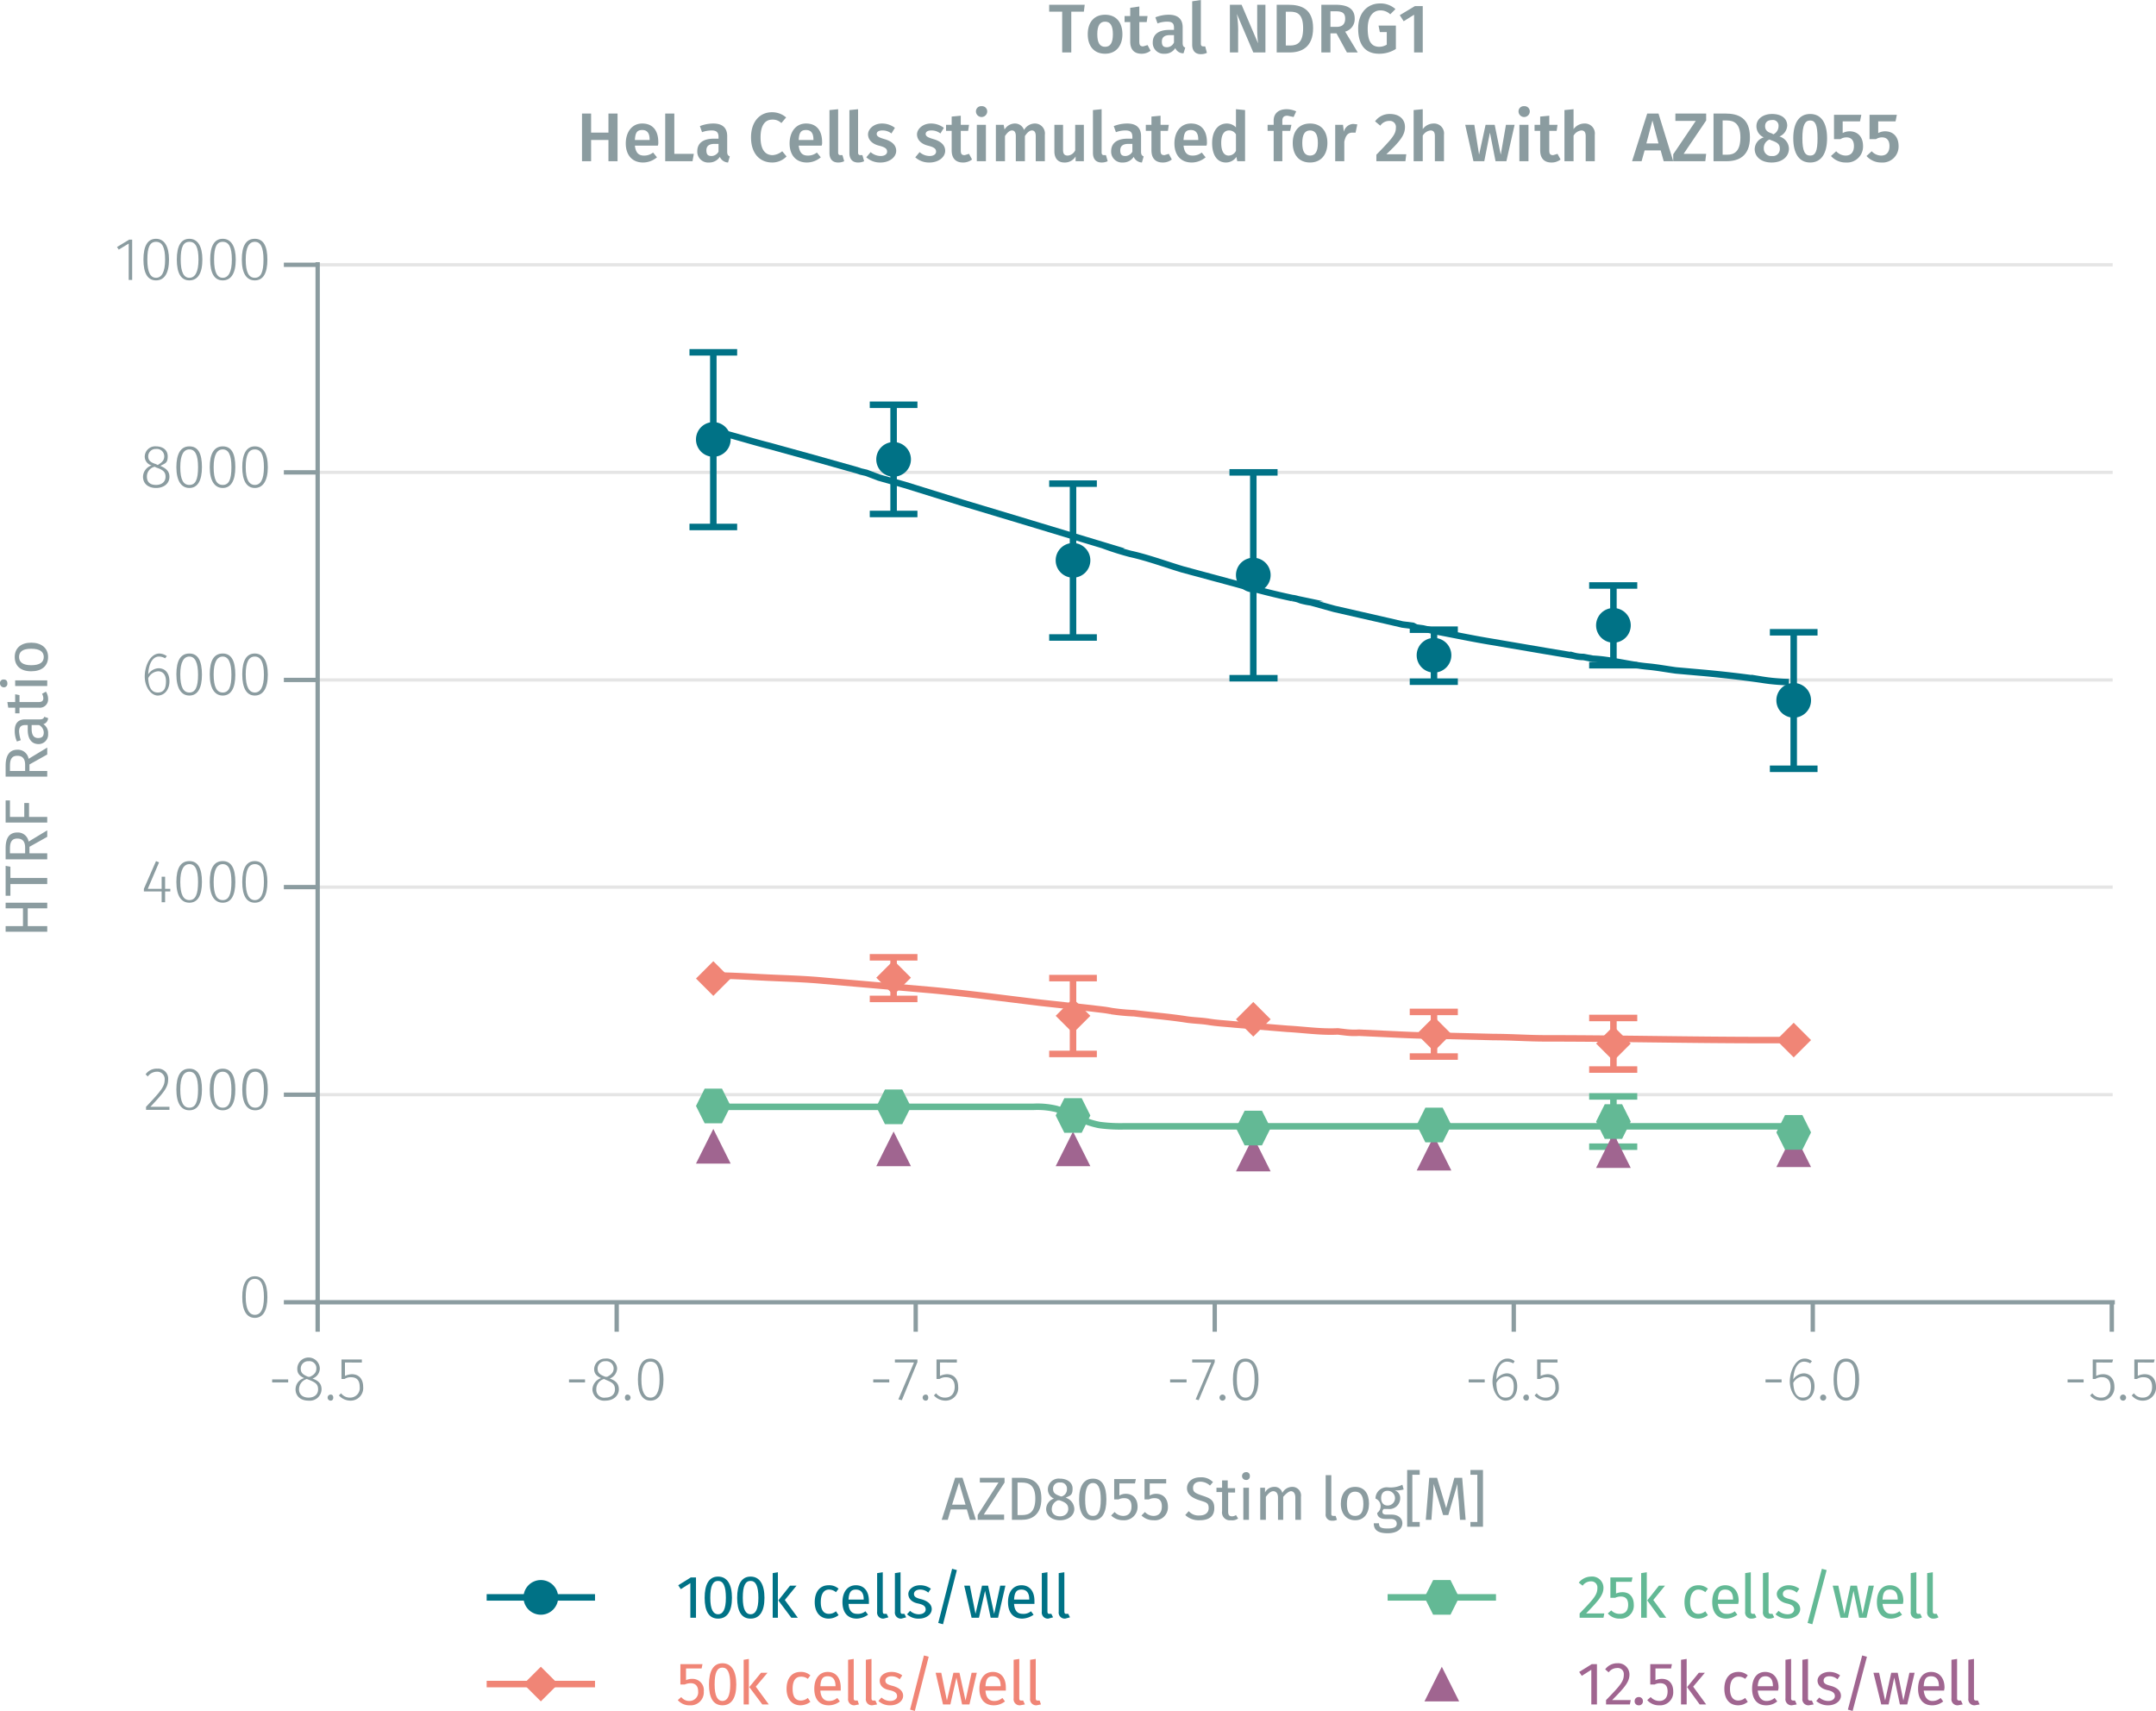 <svg xmlns="http://www.w3.org/2000/svg" xmlns:xlink="http://www.w3.org/1999/xlink" viewBox="0 0 497.5 394.8"><defs><symbol id="_3-purple-arrow-up" data-name="3-purple-arrow-up" viewBox="0 0 8 8"><polyline points="4 0 8 8 0 8" fill="#a06590"/></symbol><symbol id="_6-green-hexagon" data-name="6-green-hexagon" viewBox="0 0 8 8"><polygon points="6 0 2 0 0 4 2 8 6 8 8 4 6 0" fill="#63b995"/></symbol><symbol id="_5-red-diamond" data-name="5-red-diamond" viewBox="0 0 8 8"><polyline points="4 0 8 4 4 8 0 4" fill="#f08576"/></symbol><symbol id="_1-deep-blue-circle" data-name="1-deep-blue-circle" viewBox="0 0 8 8"><path d="M8,4A4,4,0,1,1,4,0,4,4,0,0,1,8,4" fill="#007286"/></symbol></defs><title>assay-validation_ndrg1-total-2</title><line x1="73.3" y1="252.6" x2="487.5" y2="252.6" fill="none" stroke="#e5e5e5" stroke-miterlimit="10" stroke-width="0.75"/><line x1="73.3" y1="204.7" x2="487.5" y2="204.7" fill="none" stroke="#e5e5e5" stroke-miterlimit="10" stroke-width="0.75"/><line x1="73.3" y1="156.9" x2="487.5" y2="156.9" fill="none" stroke="#e5e5e5" stroke-miterlimit="10" stroke-width="0.75"/><line x1="73.3" y1="109" x2="487.5" y2="109" fill="none" stroke="#e5e5e5" stroke-miterlimit="10" stroke-width="0.75"/><line x1="73.3" y1="61.1" x2="487.5" y2="61.1" fill="none" stroke="#e5e5e5" stroke-miterlimit="10" stroke-width="0.75"/><g style="isolation:isolate"><g style="isolation:isolate"><path d="M67.4,319.7v.7H63.7v-.7Z" transform="translate(-0.9 -1.4)" fill="#8b9ca0"/></g><g style="isolation:isolate"><path d="M75.1,322a2.7,2.7,0,0,1-3,2.6c-1.9,0-3-1.1-3-2.6a2.7,2.7,0,0,1,2-2.6c-1.1-.5-1.6-1.1-1.6-2.1a2.6,2.6,0,0,1,5.2-.1,2.5,2.5,0,0,1-1.7,2.3C74.4,320,75.1,320.7,75.1,322Zm-.8,0c0-1.2-.6-1.6-2.1-2.2l-.5-.2a2.5,2.5,0,0,0-1.8,2.4c0,1.2.9,1.9,2.2,1.9S74.3,323.2,74.3,322ZM72,319.1h.4c1.1-.5,1.5-1.1,1.5-1.9a1.6,1.6,0,0,0-1.8-1.7,1.7,1.7,0,0,0-1.8,1.7C70.3,318.2,70.8,318.6,72,319.1Z" transform="translate(-0.9 -1.4)" fill="#8b9ca0"/></g><g style="isolation:isolate"><path d="M77.8,323.9c0,.4-.2.7-.6.7a.7.7,0,1,1,0-1.4C77.6,323.2,77.8,323.5,77.8,323.9Z" transform="translate(-0.9 -1.4)" fill="#8b9ca0"/></g><g style="isolation:isolate"><path d="M80.5,315.8v3.1a4.2,4.2,0,0,1,1.6-.4c1.6,0,2.6,1.1,2.6,2.9a2.9,2.9,0,0,1-3,3.2,3.6,3.6,0,0,1-2.6-1.2l.5-.5a2.5,2.5,0,0,0,2.1,1,2.2,2.2,0,0,0,2.2-2.5c0-1.6-.8-2.2-2-2.2a2.6,2.6,0,0,0-1.5.4h-.7v-4.5h4.7v.7Z" transform="translate(-0.9 -1.4)" fill="#8b9ca0"/></g></g><g style="isolation:isolate"><g style="isolation:isolate"><path d="M135.9,319.7v.7h-3.7v-.7Z" transform="translate(-0.9 -1.4)" fill="#8b9ca0"/></g><g style="isolation:isolate"><path d="M143.7,322c0,1.5-1.3,2.6-3.1,2.6a2.7,2.7,0,0,1-3-2.6,2.9,2.9,0,0,1,2-2.6c-1.1-.5-1.6-1.1-1.6-2.1a2.5,2.5,0,0,1,2.6-2.4,2.4,2.4,0,0,1,2.7,2.3,2.6,2.6,0,0,1-1.7,2.3C143,320,143.7,320.7,143.7,322Zm-.9,0c0-1.2-.6-1.6-2.1-2.2l-.4-.2a2.4,2.4,0,0,0-1.8,2.4,1.8,1.8,0,0,0,2.1,1.9C141.9,323.9,142.8,323.2,142.8,322Zm-2.2-2.9h.4c1-.5,1.5-1.1,1.5-1.9a1.7,1.7,0,0,0-1.9-1.7,1.7,1.7,0,0,0-1.8,1.7C138.8,318.2,139.3,318.6,140.6,319.1Z" transform="translate(-0.9 -1.4)" fill="#8b9ca0"/></g><g style="isolation:isolate"><path d="M146.4,323.9a.7.7,0,0,1-.7.7c-.4,0-.6-.3-.6-.7s.2-.7.6-.7A.7.7,0,0,1,146.4,323.9Z" transform="translate(-0.9 -1.4)" fill="#8b9ca0"/></g><g style="isolation:isolate"><path d="M154,319.7c0,3.2-1.1,4.9-3,4.9s-2.9-1.7-2.9-4.9,1-4.8,2.9-4.8S154,316.6,154,319.7Zm-5.1,0c0,2.9.8,4.2,2.1,4.2s2.1-1.3,2.1-4.2-.7-4.1-2.1-4.1S148.9,316.9,148.9,319.7Z" transform="translate(-0.9 -1.4)" fill="#8b9ca0"/></g></g><g style="isolation:isolate"><g style="isolation:isolate"><path d="M206.1,319.7v.7h-3.7v-.7Z" transform="translate(-0.9 -1.4)" fill="#8b9ca0"/></g><g style="isolation:isolate"><path d="M209,324.5l-.8-.2,3.6-8.5h-4.4v-.7h5.2v.6Z" transform="translate(-0.9 -1.4)" fill="#8b9ca0"/></g><g style="isolation:isolate"><path d="M215.1,323.9c0,.4-.2.7-.6.7a.7.7,0,0,1,0-1.4C214.9,323.2,215.1,323.5,215.1,323.9Z" transform="translate(-0.9 -1.4)" fill="#8b9ca0"/></g><g style="isolation:isolate"><path d="M217.8,315.8v3.1a4.2,4.2,0,0,1,1.6-.4c1.6,0,2.6,1.1,2.6,2.9a2.9,2.9,0,0,1-3,3.2,3.6,3.6,0,0,1-2.6-1.2l.5-.5a2.5,2.5,0,0,0,2.1,1c1.4,0,2.2-1,2.2-2.5s-.8-2.2-2-2.2a2.6,2.6,0,0,0-1.5.4H217v-4.5h4.7v.7Z" transform="translate(-0.9 -1.4)" fill="#8b9ca0"/></g></g><g style="isolation:isolate"><g style="isolation:isolate"><path d="M274.7,319.7v.7h-3.8v-.7Z" transform="translate(-0.9 -1.4)" fill="#8b9ca0"/></g><g style="isolation:isolate"><path d="M277.5,324.5l-.7-.2,3.6-8.5H276v-.7h5.2v.6Z" transform="translate(-0.9 -1.4)" fill="#8b9ca0"/></g><g style="isolation:isolate"><path d="M283.7,323.9a.7.7,0,0,1-.7.7.7.7,0,0,1,0-1.4A.7.7,0,0,1,283.7,323.9Z" transform="translate(-0.9 -1.4)" fill="#8b9ca0"/></g><g style="isolation:isolate"><path d="M291.3,319.7c0,3.2-1.1,4.9-3,4.9s-2.9-1.7-2.9-4.9,1-4.8,2.9-4.8S291.3,316.6,291.3,319.7Zm-5,0c0,2.9.7,4.2,2,4.2s2.1-1.3,2.1-4.2-.7-4.1-2.1-4.1S286.3,316.9,286.3,319.7Z" transform="translate(-0.9 -1.4)" fill="#8b9ca0"/></g></g><g style="isolation:isolate"><g style="isolation:isolate"><path d="M343.5,319.7v.7h-3.7v-.7Z" transform="translate(-0.9 -1.4)" fill="#8b9ca0"/></g><g style="isolation:isolate"><path d="M351,321.3c0,2-1.1,3.3-2.7,3.3s-3-2-3-4.4,1.3-5.3,3.4-5.3a2.4,2.4,0,0,1,1.7.6l-.3.5a3.3,3.3,0,0,0-1.4-.4c-1.6,0-2.5,1.7-2.5,4.1a3,3,0,0,1,2.4-1.4C349.9,318.3,351,319.3,351,321.3Zm-.8,0c0-1.6-.7-2.3-1.7-2.3a2.6,2.6,0,0,0-2.3,1.5c0,2.1.6,3.4,2.1,3.4S350.2,322.8,350.2,321.3Z" transform="translate(-0.9 -1.4)" fill="#8b9ca0"/></g><g style="isolation:isolate"><path d="M353.7,323.9c0,.4-.2.7-.6.7a.7.7,0,1,1,0-1.4C353.5,323.2,353.7,323.5,353.7,323.9Z" transform="translate(-0.9 -1.4)" fill="#8b9ca0"/></g><g style="isolation:isolate"><path d="M356.4,315.8v3.1a4.2,4.2,0,0,1,1.6-.4c1.6,0,2.6,1.1,2.6,2.9a2.9,2.9,0,0,1-3,3.2,3.6,3.6,0,0,1-2.6-1.2l.5-.5a2.5,2.5,0,0,0,2.1,1,2.2,2.2,0,0,0,2.2-2.5c0-1.6-.8-2.2-2-2.2a2.6,2.6,0,0,0-1.5.4h-.7v-4.5h4.7v.7Z" transform="translate(-0.9 -1.4)" fill="#8b9ca0"/></g></g><g style="isolation:isolate"><g style="isolation:isolate"><path d="M412,319.7v.7h-3.7v-.7Z" transform="translate(-0.9 -1.4)" fill="#8b9ca0"/></g><g style="isolation:isolate"><path d="M419.6,321.3c0,2-1.2,3.3-2.7,3.3s-3-2-3-4.4,1.3-5.3,3.4-5.3a2.5,2.5,0,0,1,1.7.6l-.4.5a2.9,2.9,0,0,0-1.4-.4c-1.5,0-2.4,1.7-2.5,4.1a3,3,0,0,1,2.4-1.4C418.5,318.3,419.6,319.3,419.6,321.3Zm-.8,0c0-1.6-.8-2.3-1.8-2.3a2.8,2.8,0,0,0-2.3,1.5c.1,2.1.7,3.4,2.2,3.4S418.8,322.8,418.8,321.3Z" transform="translate(-0.9 -1.4)" fill="#8b9ca0"/></g><g style="isolation:isolate"><path d="M422.3,323.9a.7.7,0,1,1-.7-.7A.7.7,0,0,1,422.3,323.9Z" transform="translate(-0.9 -1.4)" fill="#8b9ca0"/></g><g style="isolation:isolate"><path d="M429.9,319.7c0,3.2-1.1,4.9-3,4.9s-2.9-1.7-2.9-4.9,1-4.8,2.9-4.8S429.9,316.6,429.9,319.7Zm-5.1,0c0,2.9.8,4.2,2.1,4.2s2.1-1.3,2.1-4.2-.7-4.1-2.1-4.1S424.8,316.9,424.8,319.7Z" transform="translate(-0.9 -1.4)" fill="#8b9ca0"/></g></g><g style="isolation:isolate"><g style="isolation:isolate"><path d="M481.7,319.7v.7H478v-.7Z" transform="translate(-0.9 -1.4)" fill="#8b9ca0"/></g><g style="isolation:isolate"><path d="M484.6,315.8v3.1a3.4,3.4,0,0,1,1.6-.4c1.6,0,2.6,1.1,2.6,2.9a3,3,0,0,1-3,3.2,3.2,3.2,0,0,1-2.6-1.2l.5-.5a2.4,2.4,0,0,0,2.1,1c1.3,0,2.1-1,2.1-2.5s-.8-2.2-1.9-2.2a2.7,2.7,0,0,0-1.6.4h-.6v-4.5h4.7l-.2.7Z" transform="translate(-0.9 -1.4)" fill="#8b9ca0"/></g><g style="isolation:isolate"><path d="M491.5,323.9a.7.7,0,1,1-.7-.7A.7.7,0,0,1,491.5,323.9Z" transform="translate(-0.9 -1.4)" fill="#8b9ca0"/></g><g style="isolation:isolate"><path d="M494.2,315.8v3.1a3.4,3.4,0,0,1,1.6-.4c1.6,0,2.6,1.1,2.6,2.9a3,3,0,0,1-3,3.2,3.2,3.2,0,0,1-2.6-1.2l.5-.5a2.4,2.4,0,0,0,2.1,1c1.3,0,2.1-1,2.1-2.5s-.8-2.2-1.9-2.2a2.7,2.7,0,0,0-1.6.4h-.6v-4.5h4.7l-.2.7Z" transform="translate(-0.9 -1.4)" fill="#8b9ca0"/></g></g><path d="M73.5,301.9H488.9m-414.7,0v6.8m69-6.8v6.8m69-6.8v6.8m69-6.8v6.8m69-6.8v6.8m69-6.8v6.8m69-6.8v6.8" transform="translate(-0.9 -1.4)" fill="none" stroke="#8b9ca0" stroke-miterlimit="10"/><g style="isolation:isolate"><path d="M62.6,300.7c0,3.1-1,4.8-2.9,4.8s-2.9-1.7-2.9-4.8,1-4.8,2.9-4.8S62.6,297.5,62.6,300.7Zm-5,0c0,2.8.8,4.1,2.1,4.1s2.1-1.2,2.1-4.1-.7-4.2-2.1-4.2S57.6,297.8,57.6,300.7Z" transform="translate(-0.9 -1.4)" fill="#8b9ca0"/></g><g style="isolation:isolate"><g style="isolation:isolate"><path d="M39.7,250.5c0,1.8-1,3-4.1,6.3H40v.7H34.6v-.7c3.5-3.7,4.3-4.7,4.3-6.3a1.7,1.7,0,0,0-1.8-1.8,2.6,2.6,0,0,0-2.1,1.1l-.5-.5a3.1,3.1,0,0,1,2.7-1.3A2.3,2.3,0,0,1,39.7,250.5Z" transform="translate(-0.9 -1.4)" fill="#8b9ca0"/><path d="M47.5,252.8c0,3.2-1,4.8-2.9,4.8s-3-1.6-3-4.8,1-4.8,3-4.8S47.5,249.7,47.5,252.8Zm-5,0c0,2.9.7,4.2,2.1,4.2s2-1.3,2-4.2-.7-4.1-2-4.1S42.5,249.9,42.5,252.8Z" transform="translate(-0.9 -1.4)" fill="#8b9ca0"/><path d="M55.2,252.8c0,3.2-1,4.8-2.9,4.8s-3-1.6-3-4.8,1-4.8,3-4.8S55.2,249.7,55.2,252.8Zm-5,0c0,2.9.7,4.2,2.1,4.2s2-1.3,2-4.2-.7-4.1-2-4.1S50.2,249.9,50.2,252.8Z" transform="translate(-0.9 -1.4)" fill="#8b9ca0"/></g><g style="isolation:isolate"><path d="M62.7,252.8c0,3.2-1,4.8-2.9,4.8s-3-1.6-3-4.8,1-4.8,3-4.8S62.7,249.7,62.7,252.8Zm-5,0c0,2.9.7,4.2,2.1,4.2s2-1.3,2-4.2-.7-4.1-2-4.1S57.7,249.9,57.7,252.8Z" transform="translate(-0.9 -1.4)" fill="#8b9ca0"/></g></g><g style="isolation:isolate"><g style="isolation:isolate"><path d="M39,207.1v2.5h-.8v-2.5H34.1v-.6l2.8-6.4.7.3L35,206.5h3.2v-2.8H39v2.8h1.2v.6Z" transform="translate(-0.9 -1.4)" fill="#8b9ca0"/><path d="M47.5,204.9c0,3.2-1,4.8-2.9,4.8s-3-1.6-3-4.8,1-4.8,3-4.8S47.5,201.8,47.5,204.9Zm-5,0c0,2.9.7,4.2,2.1,4.2s2-1.3,2-4.2-.7-4.1-2-4.1S42.5,202.1,42.5,204.9Z" transform="translate(-0.9 -1.4)" fill="#8b9ca0"/><path d="M55.2,204.9c0,3.2-1,4.8-2.9,4.8s-3-1.6-3-4.8,1-4.8,3-4.8S55.2,201.8,55.2,204.9Zm-5,0c0,2.9.7,4.2,2.1,4.2s2-1.3,2-4.2-.7-4.1-2-4.1S50.2,202.1,50.2,204.9Z" transform="translate(-0.9 -1.4)" fill="#8b9ca0"/></g><g style="isolation:isolate"><path d="M62.6,204.9c0,3.2-1,4.8-2.9,4.8s-2.9-1.6-2.9-4.8,1-4.8,2.9-4.8S62.6,201.8,62.6,204.9Zm-5,0c0,2.9.8,4.2,2.1,4.2s2.1-1.3,2.1-4.2-.7-4.1-2.1-4.1S57.6,202.1,57.6,204.9Z" transform="translate(-0.9 -1.4)" fill="#8b9ca0"/></g></g><g style="isolation:isolate"><g style="isolation:isolate"><path d="M40,158.6c0,2-1.2,3.3-2.7,3.3s-3-1.9-3-4.4,1.3-5.3,3.4-5.3a3.2,3.2,0,0,1,1.7.6l-.4.5a2.9,2.9,0,0,0-1.4-.4c-1.5,0-2.4,1.7-2.5,4.1a3,3,0,0,1,2.4-1.4C38.9,155.6,40,156.6,40,158.6Zm-.8,0c0-1.6-.8-2.3-1.8-2.3a2.7,2.7,0,0,0-2.3,1.6c.1,2,.7,3.3,2.2,3.3S39.2,160.1,39.2,158.6Z" transform="translate(-0.9 -1.4)" fill="#8b9ca0"/><path d="M47.5,157.1c0,3.1-1,4.8-2.9,4.8s-3-1.7-3-4.9,1-4.8,3-4.8S47.5,153.9,47.5,157.1Zm-5-.1c0,2.9.7,4.2,2.1,4.2s2-1.3,2-4.1-.7-4.2-2-4.2S42.5,154.2,42.5,157Z" transform="translate(-0.9 -1.4)" fill="#8b9ca0"/><path d="M55.2,157.1c0,3.1-1,4.8-2.9,4.8s-3-1.7-3-4.9,1-4.8,3-4.8S55.2,153.9,55.2,157.1Zm-5-.1c0,2.9.7,4.2,2.1,4.2s2-1.3,2-4.1-.7-4.2-2-4.2S50.2,154.2,50.2,157Z" transform="translate(-0.9 -1.4)" fill="#8b9ca0"/></g><g style="isolation:isolate"><path d="M62.7,157.1c0,3.1-1.1,4.8-3,4.8s-2.9-1.7-2.9-4.9,1-4.8,2.9-4.8S62.7,153.9,62.7,157.1Zm-5.1-.1c0,2.9.8,4.2,2.1,4.2s2.1-1.3,2.1-4.1-.7-4.2-2.1-4.2S57.6,154.2,57.6,157Z" transform="translate(-0.9 -1.4)" fill="#8b9ca0"/></g></g><g style="isolation:isolate"><g style="isolation:isolate"><path d="M40,111.4c0,1.6-1.3,2.6-3.1,2.6s-3-1-3-2.6a2.8,2.8,0,0,1,2-2.6,2.1,2.1,0,0,1-1.6-2.1,2.4,2.4,0,0,1,2.6-2.3c1.4,0,2.7.7,2.7,2.3s-.6,1.6-1.7,2.2C39.3,109.5,40,110.2,40,111.4Zm-.9,0c0-1.1-.6-1.6-2.1-2.1l-.4-.2a2.3,2.3,0,0,0-1.8,2.3c0,1.3.8,1.9,2.1,1.9S39.1,112.6,39.1,111.4Zm-2.2-2.9.4.2c1-.6,1.5-1.1,1.5-2a1.7,1.7,0,0,0-1.9-1.7,1.7,1.7,0,0,0-1.8,1.7C35.1,107.6,35.6,108.1,36.9,108.5Z" transform="translate(-0.9 -1.4)" fill="#8b9ca0"/><path d="M47.5,109.2c0,3.1-1,4.8-2.9,4.8s-3-1.7-3-4.8,1-4.8,3-4.8S47.5,106,47.5,109.2Zm-5,0c0,2.9.7,4.1,2.1,4.1s2-1.2,2-4.1-.7-4.1-2-4.1S42.5,106.3,42.5,109.2Z" transform="translate(-0.9 -1.4)" fill="#8b9ca0"/><path d="M55.2,109.2c0,3.1-1,4.8-2.9,4.8s-3-1.7-3-4.8,1-4.8,3-4.8S55.2,106,55.2,109.2Zm-5,0c0,2.9.7,4.1,2.1,4.1s2-1.2,2-4.1-.7-4.1-2-4.1S50.2,106.3,50.2,109.2Z" transform="translate(-0.9 -1.4)" fill="#8b9ca0"/></g><g style="isolation:isolate"><path d="M62.7,109.2c0,3.1-1.1,4.8-3,4.8s-2.9-1.7-2.9-4.8,1-4.8,2.9-4.8S62.7,106,62.7,109.2Zm-5.1,0c0,2.9.8,4.1,2.1,4.1s2.1-1.2,2.1-4.1-.7-4.1-2.1-4.1S57.6,106.3,57.6,109.2Z" transform="translate(-0.9 -1.4)" fill="#8b9ca0"/></g></g><g style="isolation:isolate"><g style="isolation:isolate"><path d="M30.6,66V57.6L28.3,59l-.4-.6,2.8-1.7h.7V66Z" transform="translate(-0.9 -1.4)" fill="#8b9ca0"/><path d="M39.9,61.3c0,3.2-1.1,4.8-3,4.8S34,64.5,34,61.3s1-4.8,2.9-4.8S39.9,58.2,39.9,61.3Zm-5,0c0,2.9.7,4.2,2,4.2S39,64.2,39,61.3s-.7-4.1-2.1-4.1S34.9,58.4,34.9,61.3Z" transform="translate(-0.9 -1.4)" fill="#8b9ca0"/><path d="M47.6,61.3c0,3.2-1.1,4.8-3,4.8s-2.9-1.6-2.9-4.8,1-4.8,2.9-4.8S47.6,58.2,47.6,61.3Zm-5,0c0,2.9.7,4.2,2,4.2s2.1-1.3,2.1-4.2-.7-4.1-2.1-4.1S42.6,58.4,42.6,61.3Z" transform="translate(-0.9 -1.4)" fill="#8b9ca0"/><path d="M55.3,61.3c0,3.2-1.1,4.8-3,4.8s-2.9-1.6-2.9-4.8,1-4.8,2.9-4.8S55.3,58.2,55.3,61.3Zm-5,0c0,2.9.7,4.2,2,4.2s2.1-1.3,2.1-4.2-.7-4.1-2.1-4.1S50.3,58.4,50.3,61.3Z" transform="translate(-0.9 -1.4)" fill="#8b9ca0"/></g><g style="isolation:isolate"><path d="M62.6,61.3c0,3.2-1,4.8-2.9,4.8s-3-1.6-3-4.8,1-4.8,3-4.8S62.6,58.2,62.6,61.3Zm-5,0c0,2.9.7,4.2,2.1,4.2s2-1.3,2-4.2-.7-4.1-2-4.1S57.6,58.4,57.6,61.3Z" transform="translate(-0.9 -1.4)" fill="#8b9ca0"/></g></g><path d="M74.2,302.5V61.9m0,240H66.4M74.2,254H66.4m7.8-47.9H66.4m7.8-47.8H66.4m7.8-47.9H66.4m7.8-47.9H66.4" transform="translate(-0.9 -1.4)" fill="none" stroke="#8b9ca0" stroke-miterlimit="10"/><path d="M165.5,256.8h73.9a18.7,18.7,0,0,1,5.3.5,39.9,39.9,0,0,1,4.8,1.9,18.2,18.2,0,0,0,5.1,1.8,36.3,36.3,0,0,0,5.7.3H413.9" transform="translate(-0.9 -1.4)" fill="none" stroke="#63b995" stroke-miterlimit="10" stroke-width="1.5"/><path d="M165.5,226.5h0c4.3,0,8.5.3,12.8.5s8.4.3,12.6.7l25.3,2.2c8.3.8,16.6,1.9,24.9,2.9l11.9,1.3c1.4.2,2.9.3,4.3.6a47.5,47.5,0,0,0,5.3.5c3.9.5,7.9.8,11.8,1.4,1.8.3,3.7.3,5.5.6s3.9.4,5.9.6l12.2,1c3.8.2,7.7.8,11.6.6l1.7.2a17.1,17.1,0,0,0,3.2.1l6.4.3c4.1.2,8.3.4,12.4.4l12.3.3c4,0,7.9.3,11.9.3,16.7,0,33.5.4,50.2.4H414" transform="translate(-0.9 -1.4)" fill="none" stroke="#f08576" stroke-miterlimit="10" stroke-width="1.5"/><path d="M165.5,100.8c4.4,1,8.6,2.4,13,3.5l10.5,2.9,9.6,2.7.9.3,1.3.3,2.9,1.1,6,1.7,13.2,4.1,13.3,4,12.9,3.9,6.3,1.9a66,66,0,0,0,6.3,2c4.1.9,8.1,2.4,12.1,3.6l12.6,3.4c4.2,1.2,8.4,2.3,12.7,3.2a6.7,6.7,0,0,1,1.9.5,16.9,16.9,0,0,0,2.4.5l5.4,1.5,12.7,2.9,3,.7,2.4.3.8.4,1.5.2,3.1.7c4.3.8,8.5,1.7,12.8,2.4l12.9,2.2,6,1a9.1,9.1,0,0,0,2.3.3l2.1.4c4.3.2,8.4,1.4,12.7,1.8,2.2.2,4.3.6,6.5.9l6.8.6c4.3.4,8.6.9,12.8,1.5a46.2,46.2,0,0,0,6.5.6" transform="translate(-0.9 -1.4)" fill="none" stroke="#007286" stroke-miterlimit="10" stroke-width="1.5"/><line x1="372.3" y1="253" x2="372.3" y2="258.8" fill="none" stroke="#63b995" stroke-miterlimit="10" stroke-width="1.5"/><line x1="366.7" y1="253" x2="377.8" y2="253" fill="none" stroke="#63b995" stroke-miterlimit="10" stroke-width="1.5"/><line x1="372.3" y1="258.8" x2="372.3" y2="264.6" fill="none" stroke="#63b995" stroke-miterlimit="10" stroke-width="1.5"/><line x1="366.7" y1="264.6" x2="377.8" y2="264.6" fill="none" stroke="#63b995" stroke-miterlimit="10" stroke-width="1.5"/><line x1="372.3" y1="234.9" x2="372.3" y2="240.8" fill="none" stroke="#f08576" stroke-miterlimit="10" stroke-width="1.5"/><line x1="366.7" y1="234.9" x2="377.8" y2="234.9" fill="none" stroke="#f08576" stroke-miterlimit="10" stroke-width="1.5"/><line x1="372.3" y1="240.8" x2="372.3" y2="246.8" fill="none" stroke="#f08576" stroke-miterlimit="10" stroke-width="1.5"/><line x1="366.7" y1="246.8" x2="377.8" y2="246.8" fill="none" stroke="#f08576" stroke-miterlimit="10" stroke-width="1.5"/><line x1="330.9" y1="233.5" x2="330.9" y2="238.7" fill="none" stroke="#f08576" stroke-miterlimit="10" stroke-width="1.5"/><line x1="325.3" y1="233.5" x2="336.4" y2="233.5" fill="none" stroke="#f08576" stroke-miterlimit="10" stroke-width="1.5"/><line x1="330.9" y1="238.7" x2="330.9" y2="243.8" fill="none" stroke="#f08576" stroke-miterlimit="10" stroke-width="1.5"/><line x1="325.3" y1="243.8" x2="336.4" y2="243.8" fill="none" stroke="#f08576" stroke-miterlimit="10" stroke-width="1.5"/><line x1="247.6" y1="225.7" x2="247.6" y2="234.5" fill="none" stroke="#f08576" stroke-miterlimit="10" stroke-width="1.5"/><line x1="242.1" y1="225.7" x2="253.1" y2="225.7" fill="none" stroke="#f08576" stroke-miterlimit="10" stroke-width="1.5"/><line x1="247.6" y1="234.5" x2="247.6" y2="243.2" fill="none" stroke="#f08576" stroke-miterlimit="10" stroke-width="1.5"/><line x1="242.1" y1="243.2" x2="253.1" y2="243.2" fill="none" stroke="#f08576" stroke-miterlimit="10" stroke-width="1.5"/><line x1="206.2" y1="220.9" x2="206.2" y2="225.7" fill="none" stroke="#f08576" stroke-miterlimit="10" stroke-width="1.5"/><line x1="200.7" y1="220.9" x2="211.7" y2="220.9" fill="none" stroke="#f08576" stroke-miterlimit="10" stroke-width="1.5"/><line x1="206.2" y1="225.7" x2="206.2" y2="230.5" fill="none" stroke="#f08576" stroke-miterlimit="10" stroke-width="1.5"/><line x1="200.7" y1="230.5" x2="211.7" y2="230.5" fill="none" stroke="#f08576" stroke-miterlimit="10" stroke-width="1.5"/><line x1="413.9" y1="145.9" x2="413.9" y2="161.7" fill="none" stroke="#007286" stroke-miterlimit="10" stroke-width="1.5"/><line x1="408.4" y1="145.9" x2="419.4" y2="145.9" fill="none" stroke="#007286" stroke-miterlimit="10" stroke-width="1.5"/><line x1="413.9" y1="161.7" x2="413.9" y2="177.4" fill="none" stroke="#007286" stroke-miterlimit="10" stroke-width="1.5"/><line x1="408.4" y1="177.4" x2="419.4" y2="177.4" fill="none" stroke="#007286" stroke-miterlimit="10" stroke-width="1.5"/><line x1="372.3" y1="135.1" x2="372.3" y2="144.3" fill="none" stroke="#007286" stroke-miterlimit="10" stroke-width="1.5"/><line x1="366.7" y1="135.1" x2="377.8" y2="135.1" fill="none" stroke="#007286" stroke-miterlimit="10" stroke-width="1.5"/><line x1="372.3" y1="144.3" x2="372.3" y2="153.5" fill="none" stroke="#007286" stroke-miterlimit="10" stroke-width="1.5"/><line x1="366.7" y1="153.5" x2="377.8" y2="153.5" fill="none" stroke="#007286" stroke-miterlimit="10" stroke-width="1.5"/><line x1="330.9" y1="145.3" x2="330.9" y2="151.3" fill="none" stroke="#007286" stroke-miterlimit="10" stroke-width="1.5"/><line x1="325.3" y1="145.3" x2="336.4" y2="145.3" fill="none" stroke="#007286" stroke-miterlimit="10" stroke-width="1.5"/><line x1="330.9" y1="151.3" x2="330.9" y2="157.3" fill="none" stroke="#007286" stroke-miterlimit="10" stroke-width="1.5"/><line x1="325.3" y1="157.3" x2="336.4" y2="157.3" fill="none" stroke="#007286" stroke-miterlimit="10" stroke-width="1.5"/><line x1="289.2" y1="109" x2="289.2" y2="132.7" fill="none" stroke="#007286" stroke-miterlimit="10" stroke-width="1.5"/><line x1="283.7" y1="109" x2="294.8" y2="109" fill="none" stroke="#007286" stroke-miterlimit="10" stroke-width="1.5"/><line x1="289.2" y1="132.7" x2="289.2" y2="156.5" fill="none" stroke="#007286" stroke-miterlimit="10" stroke-width="1.5"/><line x1="283.7" y1="156.5" x2="294.8" y2="156.5" fill="none" stroke="#007286" stroke-miterlimit="10" stroke-width="1.5"/><line x1="247.6" y1="111.6" x2="247.6" y2="129.3" fill="none" stroke="#007286" stroke-miterlimit="10" stroke-width="1.5"/><line x1="242.1" y1="111.6" x2="253.1" y2="111.6" fill="none" stroke="#007286" stroke-miterlimit="10" stroke-width="1.5"/><line x1="247.6" y1="129.3" x2="247.6" y2="147.1" fill="none" stroke="#007286" stroke-miterlimit="10" stroke-width="1.5"/><line x1="242.1" y1="147.1" x2="253.1" y2="147.1" fill="none" stroke="#007286" stroke-miterlimit="10" stroke-width="1.5"/><line x1="206.2" y1="93.4" x2="206.2" y2="106" fill="none" stroke="#007286" stroke-miterlimit="10" stroke-width="1.5"/><line x1="200.7" y1="93.4" x2="211.7" y2="93.4" fill="none" stroke="#007286" stroke-miterlimit="10" stroke-width="1.5"/><line x1="206.2" y1="106" x2="206.2" y2="118.6" fill="none" stroke="#007286" stroke-miterlimit="10" stroke-width="1.5"/><line x1="200.7" y1="118.6" x2="211.7" y2="118.6" fill="none" stroke="#007286" stroke-miterlimit="10" stroke-width="1.5"/><line x1="164.6" y1="81.3" x2="164.6" y2="101.4" fill="none" stroke="#007286" stroke-miterlimit="10" stroke-width="1.5"/><line x1="159.1" y1="81.3" x2="170.1" y2="81.3" fill="none" stroke="#007286" stroke-miterlimit="10" stroke-width="1.5"/><line x1="164.6" y1="101.4" x2="164.6" y2="121.6" fill="none" stroke="#007286" stroke-miterlimit="10" stroke-width="1.5"/><line x1="159.1" y1="121.6" x2="170.1" y2="121.6" fill="none" stroke="#007286" stroke-miterlimit="10" stroke-width="1.5"/><g style="isolation:isolate"><g style="isolation:isolate"><path d="M248.1,4.1v9.4H246V4.1h-3V2.5h8.2L251,4.1Z" transform="translate(-0.9 -1.4)" fill="#8b9ca0"/></g><g style="isolation:isolate"><path d="M259.9,9.3c0,2.7-1.5,4.5-4,4.5s-4-1.7-4-4.5,1.5-4.5,4-4.5S259.9,6.5,259.9,9.3Zm-5.8,0c0,2,.6,2.9,1.8,2.9s1.8-.9,1.8-2.9-.6-2.9-1.8-2.9S254.1,7.3,254.1,9.3Z" transform="translate(-0.9 -1.4)" fill="#8b9ca0"/></g><g style="isolation:isolate"><path d="M264.3,13.8c-1.7,0-2.6-1-2.6-2.8V6.5h-1.3V5.1h1.3V3.2l2.1-.3V5.1h1.9l-.2,1.4h-1.7V11c0,.8.2,1.1.9,1.1l1-.3.7,1.3A3.3,3.3,0,0,1,264.3,13.8Z" transform="translate(-0.9 -1.4)" fill="#8b9ca0"/></g><g style="isolation:isolate"><path d="M274.4,12.4l-.4,1.3a2,2,0,0,1-1.9-1.2,2.8,2.8,0,0,1-2.5,1.3,2.5,2.5,0,0,1-2.7-2.6c0-1.9,1.4-2.9,3.8-2.9h1.1V7.8c0-1.1-.5-1.4-1.6-1.4a6.4,6.4,0,0,0-2.2.4l-.5-1.4a8.5,8.5,0,0,1,3.1-.6c2.2,0,3.2,1.1,3.2,2.9v3.6C273.8,12,274,12.2,274.4,12.4Zm-2.6-1.2V9.5h-.9c-1.3,0-1.9.5-1.9,1.5s.4,1.3,1.2,1.3A1.8,1.8,0,0,0,271.8,11.2Z" transform="translate(-0.9 -1.4)" fill="#8b9ca0"/></g><g style="isolation:isolate"><path d="M278.5,12.1h.5l.4,1.5a3.2,3.2,0,0,1-1.4.3c-1.3,0-2-.8-2-2.2V1.7l2-.3V11.5C278,11.9,278.2,12.1,278.5,12.1Z" transform="translate(-0.9 -1.4)" fill="#8b9ca0"/></g><g style="isolation:isolate"><path d="M290.1,13.5l-3.8-8.9a23.6,23.6,0,0,1,.3,4.4v4.5h-1.9V2.5h2.7l3.8,8.9a29.9,29.9,0,0,1-.2-3.7V2.5h1.9v11Z" transform="translate(-0.9 -1.4)" fill="#8b9ca0"/><path d="M303.9,7.9c0,4.5-2.8,5.6-5.4,5.6h-3V2.5h2.7C301.1,2.5,303.9,3.4,303.9,7.9Zm-6.3,4h1c1.7,0,3-.7,3-4s-1.4-3.8-3-3.8h-1Z" transform="translate(-0.9 -1.4)" fill="#8b9ca0"/><path d="M307.9,9.1v4.4h-2.1V2.5h3.3c2.9,0,4.4,1,4.4,3.2a3,3,0,0,1-2.2,3l2.9,4.8h-2.5l-2.4-4.4Zm1.4-1.5c1.3,0,2-.6,2-1.9S310.6,4,309.1,4h-1.2V7.6Z" transform="translate(-0.9 -1.4)" fill="#8b9ca0"/></g><g style="isolation:isolate"><path d="M322.9,3.5l-1.2,1.2a3.2,3.2,0,0,0-2.3-.9c-1.5,0-2.9,1.2-2.9,4.2s.9,4.2,2.7,4.2a3.4,3.4,0,0,0,1.7-.5V8.8h-1.6L319,7.3h4v5.4a7.1,7.1,0,0,1-3.9,1.1c-3.1,0-4.8-2-4.8-5.8s2.3-5.8,5-5.8A5.1,5.1,0,0,1,322.9,3.5Z" transform="translate(-0.9 -1.4)" fill="#8b9ca0"/></g><g style="isolation:isolate"><path d="M327.2,13.5V4.8l-2.4,1.5-.9-1.4,3.5-2.1h1.8V13.5Z" transform="translate(-0.9 -1.4)" fill="#8b9ca0"/></g></g><g style="isolation:isolate"><g style="isolation:isolate"><path d="M137.3,33.7v4.9h-2.1v-11h2.1V32h4V27.6h2.1v11h-2.1V33.7Z" transform="translate(-0.9 -1.4)" fill="#8b9ca0"/></g><g style="isolation:isolate"><path d="M152.7,35h-5.3c.2,1.8,1,2.3,2.1,2.3a3.3,3.3,0,0,0,2.1-.7l.9,1.1a5,5,0,0,1-3.2,1.2c-2.6,0-4-1.8-4-4.4s1.4-4.6,3.8-4.6,3.7,1.6,3.7,4.3A1.9,1.9,0,0,1,152.7,35Zm-1.9-1.4c0-1.4-.5-2.2-1.7-2.2s-1.6.6-1.7,2.3h3.4Z" transform="translate(-0.9 -1.4)" fill="#8b9ca0"/></g><g style="isolation:isolate"><path d="M161,36.9l-.3,1.7h-6.3v-11h2.1v9.3Z" transform="translate(-0.9 -1.4)" fill="#8b9ca0"/></g><g style="isolation:isolate"><path d="M169.3,37.5l-.4,1.4a2.2,2.2,0,0,1-1.9-1.3,2.9,2.9,0,0,1-2.5,1.3,2.5,2.5,0,0,1-2.7-2.6c0-1.9,1.4-2.9,3.8-2.9h1.1V33c0-1.1-.5-1.5-1.6-1.5a6.4,6.4,0,0,0-2.2.4l-.5-1.4a8.5,8.5,0,0,1,3.1-.6c2.2,0,3.2,1.1,3.2,2.9v3.6C168.7,37.1,168.9,37.3,169.3,37.5Zm-2.6-1.1V34.6h-.9c-1.3,0-1.9.5-1.9,1.5s.4,1.3,1.2,1.3A1.9,1.9,0,0,0,166.7,36.4Z" transform="translate(-0.9 -1.4)" fill="#8b9ca0"/></g><g style="isolation:isolate"><path d="M182.3,28.5l-1.1,1.3a2.8,2.8,0,0,0-2.1-.8c-1.5,0-2.7,1.1-2.7,4.1s1.2,4.1,2.8,4.1a4,4,0,0,0,2.2-.9l1,1.2a4.6,4.6,0,0,1-3.3,1.4c-2.9,0-4.9-2.1-4.9-5.8s2.1-5.8,4.8-5.8A4.9,4.9,0,0,1,182.3,28.5Z" transform="translate(-0.9 -1.4)" fill="#8b9ca0"/></g><g style="isolation:isolate"><path d="M190.5,35h-5.3c.2,1.8,1,2.3,2.1,2.3a3.3,3.3,0,0,0,2.1-.7l.9,1.1a5,5,0,0,1-3.2,1.2c-2.6,0-4-1.8-4-4.4s1.4-4.6,3.8-4.6,3.7,1.6,3.7,4.3A1.9,1.9,0,0,1,190.5,35Zm-1.9-1.4c0-1.4-.5-2.2-1.7-2.2s-1.6.6-1.7,2.3h3.4Z" transform="translate(-0.9 -1.4)" fill="#8b9ca0"/></g><g style="isolation:isolate"><path d="M194.8,37.2h.5l.4,1.4a3.2,3.2,0,0,1-1.4.3c-1.3,0-2-.8-2-2.2V26.8l2-.2v10C194.3,37,194.5,37.2,194.8,37.2Z" transform="translate(-0.9 -1.4)" fill="#8b9ca0"/></g><g style="isolation:isolate"><path d="M199.4,37.2h.5l.4,1.4a3.2,3.2,0,0,1-1.4.3c-1.3,0-2-.8-2-2.2V26.8l2-.2v10C198.9,37,199.1,37.2,199.4,37.2Z" transform="translate(-0.9 -1.4)" fill="#8b9ca0"/></g><g style="isolation:isolate"><path d="M207.4,30.9l-.8,1.3a3.3,3.3,0,0,0-2.1-.7c-.8,0-1.3.3-1.3.8s.4.8,1.8,1.2,2.7,1.2,2.7,2.7-1.6,2.7-3.6,2.7a4.7,4.7,0,0,1-3.3-1.2l1-1.2a3.6,3.6,0,0,0,2.3.9c.9,0,1.5-.4,1.5-1s-.3-1-1.9-1.4-2.5-1.4-2.5-2.6,1.3-2.5,3.2-2.5A4.9,4.9,0,0,1,207.4,30.9Z" transform="translate(-0.9 -1.4)" fill="#8b9ca0"/></g><g style="isolation:isolate"><path d="M218.7,30.9l-.8,1.3a3.3,3.3,0,0,0-2.1-.7c-.8,0-1.3.3-1.3.8s.4.8,1.8,1.2,2.7,1.2,2.7,2.7-1.6,2.7-3.6,2.7a4.7,4.7,0,0,1-3.3-1.2l1-1.2a3.6,3.6,0,0,0,2.3.9c.9,0,1.5-.4,1.5-1s-.3-1-1.9-1.4-2.5-1.4-2.5-2.6,1.3-2.5,3.2-2.5A4.9,4.9,0,0,1,218.7,30.9Z" transform="translate(-0.9 -1.4)" fill="#8b9ca0"/></g><g style="isolation:isolate"><path d="M223.1,38.9c-1.7,0-2.6-1-2.6-2.8V31.6h-1.3V30.2h1.3V28.3l2.1-.2v2.1h1.9l-.2,1.4h-1.7v4.5c0,.8.2,1.1.9,1.1l1-.3.7,1.3A3.3,3.3,0,0,1,223.1,38.9Z" transform="translate(-0.9 -1.4)" fill="#8b9ca0"/></g><g style="isolation:isolate"><path d="M228.7,27.1a1.3,1.3,0,0,1-1.3,1.3,1.3,1.3,0,0,1-1.3-1.3,1.2,1.2,0,0,1,1.3-1.2A1.2,1.2,0,0,1,228.7,27.1Zm-2.4,11.5V30.2h2.1v8.4Z" transform="translate(-0.9 -1.4)" fill="#8b9ca0"/></g><g style="isolation:isolate"><path d="M242,32.5v6.1h-2.1V32.8c0-1-.4-1.3-.9-1.3s-1.1.5-1.6,1.3v5.8h-2.1V32.8c0-1-.4-1.3-.9-1.3s-1.1.5-1.6,1.3v5.8h-2.1V30.2h1.8l.2,1.1a2.8,2.8,0,0,1,2.4-1.4,2.2,2.2,0,0,1,2.1,1.5,2.9,2.9,0,0,1,2.5-1.5A2.3,2.3,0,0,1,242,32.5Z" transform="translate(-0.9 -1.4)" fill="#8b9ca0"/></g><g style="isolation:isolate"><path d="M249.1,38.6V37.5a2.9,2.9,0,0,1-2.6,1.4c-1.5,0-2.3-1-2.3-2.6V30.2h2V36c0,1,.4,1.3,1.1,1.3a2.1,2.1,0,0,0,1.7-1.2V30.2h2v8.4Z" transform="translate(-0.9 -1.4)" fill="#8b9ca0"/></g><g style="isolation:isolate"><path d="M255.6,37.2h.5l.4,1.4a3.2,3.2,0,0,1-1.4.3c-1.3,0-2-.8-2-2.2V26.8l2-.2v10C255.1,37,255.3,37.2,255.6,37.2Z" transform="translate(-0.9 -1.4)" fill="#8b9ca0"/></g><g style="isolation:isolate"><path d="M264.8,37.5l-.4,1.4a2.2,2.2,0,0,1-1.9-1.3,2.9,2.9,0,0,1-2.5,1.3,2.5,2.5,0,0,1-2.7-2.6c0-1.9,1.4-2.9,3.8-2.9h1.1V33c0-1.1-.5-1.5-1.6-1.5a6.4,6.4,0,0,0-2.2.4l-.5-1.4a8.5,8.5,0,0,1,3.1-.6c2.2,0,3.2,1.1,3.2,2.9v3.6C264.2,37.1,264.4,37.3,264.8,37.5Zm-2.6-1.1V34.6h-.9c-1.3,0-1.9.5-1.9,1.5s.4,1.3,1.2,1.3A1.9,1.9,0,0,0,262.2,36.4Z" transform="translate(-0.9 -1.4)" fill="#8b9ca0"/></g><g style="isolation:isolate"><path d="M269.2,38.9c-1.7,0-2.6-1-2.6-2.8V31.6h-1.3V30.2h1.3V28.3l2.1-.2v2.1h1.9l-.2,1.4h-1.7v4.5c0,.8.2,1.1.9,1.1l1-.3.7,1.3A3.3,3.3,0,0,1,269.2,38.9Z" transform="translate(-0.9 -1.4)" fill="#8b9ca0"/></g><g style="isolation:isolate"><path d="M279.3,35H274c.2,1.8,1,2.3,2.1,2.3a3.3,3.3,0,0,0,2.1-.7l.9,1.1a5,5,0,0,1-3.2,1.2c-2.6,0-4-1.8-4-4.4s1.4-4.6,3.8-4.6,3.7,1.6,3.7,4.3A1.9,1.9,0,0,1,279.3,35Zm-1.9-1.4c0-1.4-.5-2.2-1.7-2.2s-1.6.6-1.7,2.3h3.4Z" transform="translate(-0.9 -1.4)" fill="#8b9ca0"/></g><g style="isolation:isolate"><path d="M288.2,38.6h-1.8l-.2-1a2.9,2.9,0,0,1-2.4,1.3c-2.1,0-3.2-1.8-3.2-4.5s1.3-4.5,3.4-4.5a2.9,2.9,0,0,1,2.1.9V26.6l2.1.2Zm-2.1-2.4V32.4a1.8,1.8,0,0,0-1.6-.9c-1.1,0-1.8.9-1.8,2.9s.7,2.9,1.7,2.9A1.9,1.9,0,0,0,286.1,36.2Z" transform="translate(-0.9 -1.4)" fill="#8b9ca0"/></g><g style="isolation:isolate"><path d="M296.8,29.3v.9h2.1l-.3,1.4h-1.8v7h-2v-7h-1.4V30.2h1.4v-1c0-1.5,1-2.6,3-2.6a5.4,5.4,0,0,1,2.2.5l-.6,1.3-1.4-.3C297.1,28.1,296.8,28.5,296.8,29.3Z" transform="translate(-0.9 -1.4)" fill="#8b9ca0"/></g><g style="isolation:isolate"><path d="M307.2,34.4c0,2.7-1.5,4.5-4,4.5s-4-1.7-4-4.5,1.5-4.5,4-4.5S307.2,31.6,307.2,34.4Zm-5.8,0c0,2,.6,2.9,1.8,2.9s1.8-.9,1.8-2.9-.6-2.9-1.8-2.9S301.4,32.4,301.4,34.4Z" transform="translate(-0.9 -1.4)" fill="#8b9ca0"/></g><g style="isolation:isolate"><path d="M314.1,30.1l-.4,1.9H313c-1.1,0-1.6.7-1.9,2.1v4.5H309V30.2h1.8l.2,1.6a2.3,2.3,0,0,1,2.2-1.8Z" transform="translate(-0.9 -1.4)" fill="#8b9ca0"/></g><g style="isolation:isolate"><path d="M325.1,30.7c0,1.8-1,3.2-4.3,6.3h4.6l-.2,1.6h-6.7V37.1c3.6-3.7,4.5-4.7,4.5-6.2a1.4,1.4,0,0,0-1.5-1.6,2.5,2.5,0,0,0-2.1,1.1l-1.2-1a4.1,4.1,0,0,1,3.4-1.7C323.9,27.7,325.1,29,325.1,30.7Z" transform="translate(-0.9 -1.4)" fill="#8b9ca0"/></g><g style="isolation:isolate"><path d="M334.1,32.5v6.1H332V32.8c0-1-.4-1.3-1-1.3a2.4,2.4,0,0,0-1.8,1.2v5.9h-2.1V26.8l2.1-.2v4.6a3.1,3.1,0,0,1,2.5-1.3A2.3,2.3,0,0,1,334.1,32.5Z" transform="translate(-0.9 -1.4)" fill="#8b9ca0"/></g><g style="isolation:isolate"><path d="M346,38.6,344.7,32l-1.3,6.6h-2.5L339,30.2h2.1l1.1,6.9,1.5-6.9h2.1l1.4,6.9,1.2-6.9h2l-1.9,8.4Z" transform="translate(-0.9 -1.4)" fill="#8b9ca0"/></g><g style="isolation:isolate"><path d="M353.9,27.1a1.3,1.3,0,0,1-1.3,1.3,1.3,1.3,0,0,1-1.3-1.3,1.2,1.2,0,0,1,1.3-1.2A1.2,1.2,0,0,1,353.9,27.1Zm-2.4,11.5V30.2h2.1v8.4Z" transform="translate(-0.9 -1.4)" fill="#8b9ca0"/></g><g style="isolation:isolate"><path d="M358.9,38.9c-1.7,0-2.6-1-2.6-2.8V31.6H355V30.2h1.3V28.3l2.1-.2v2.1h1.9l-.2,1.4h-1.7v4.5c0,.8.2,1.1.9,1.1l1-.3.7,1.3A3.3,3.3,0,0,1,358.9,38.9Z" transform="translate(-0.9 -1.4)" fill="#8b9ca0"/></g><g style="isolation:isolate"><path d="M368.9,32.5v6.1h-2.1V32.8c0-1-.4-1.3-1-1.3a2.4,2.4,0,0,0-1.8,1.2v5.9h-2.1V26.8l2.1-.2v4.6a3.1,3.1,0,0,1,2.5-1.3A2.3,2.3,0,0,1,368.9,32.5Z" transform="translate(-0.9 -1.4)" fill="#8b9ca0"/></g><g style="isolation:isolate"><path d="M380.4,36.1l-.7,2.5h-2.2l3.5-11h2.6l3.4,11h-2.2l-.7-2.5Zm1.8-6.9-1.4,5.3h2.8Z" transform="translate(-0.9 -1.4)" fill="#8b9ca0"/></g><g style="isolation:isolate"><path d="M389.4,36.9h5.2l-.2,1.7H387V37l5.2-7.7h-4.7V27.6h7.1v1.6Z" transform="translate(-0.9 -1.4)" fill="#8b9ca0"/></g><g style="isolation:isolate"><path d="M404.7,33.1c0,4.4-2.7,5.5-5.4,5.5h-3v-11H399C401.9,27.6,404.7,28.5,404.7,33.1Zm-6.3,4h1.1c1.6,0,3-.8,3-4s-1.5-3.9-3.1-3.9h-1Z" transform="translate(-0.9 -1.4)" fill="#8b9ca0"/></g><g style="isolation:isolate"><path d="M413.7,35.7c0,1.8-1.5,3.2-4,3.2s-3.9-1.4-3.9-3.1a2.9,2.9,0,0,1,2.1-2.7,2.8,2.8,0,0,1-1.7-2.6c0-1.7,1.6-2.8,3.6-2.8s3.5.9,3.5,2.7a2.9,2.9,0,0,1-1.8,2.5A3,3,0,0,1,413.7,35.7Zm-2.1,0c0-1-.5-1.4-1.9-1.9l-.5-.2a2.1,2.1,0,0,0-1.3,2.1,1.7,1.7,0,0,0,1.9,1.7A1.6,1.6,0,0,0,411.6,35.7Zm-3.4-5.2c0,1,.6,1.4,1.6,1.7l.3.2a2.1,2.1,0,0,0,1.2-1.9,1.3,1.3,0,0,0-1.5-1.4C408.8,29.1,408.2,29.6,408.2,30.5Z" transform="translate(-0.9 -1.4)" fill="#8b9ca0"/></g><g style="isolation:isolate"><path d="M422.5,33.3c0,3.6-1.4,5.6-3.9,5.6s-3.9-2-3.9-5.6,1.4-5.6,3.9-5.6S422.5,29.7,422.5,33.3Zm-5.7,0c0,3,.6,4,1.8,4s1.7-1,1.7-4-.5-4.1-1.7-4.1S416.8,30.3,416.8,33.3Z" transform="translate(-0.9 -1.4)" fill="#8b9ca0"/></g><g style="isolation:isolate"><path d="M426.1,29.4v2.7a3.4,3.4,0,0,1,1.6-.4c1.8,0,3.1,1.2,3.1,3.4a3.7,3.7,0,0,1-4,3.8,4.5,4.5,0,0,1-3.4-1.5l1.2-1.1a3,3,0,0,0,2.2,1c1.2,0,1.9-.8,1.9-2.2s-.7-2-1.7-2a2.5,2.5,0,0,0-1.4.4h-1.5V27.9h6.3l-.3,1.5Z" transform="translate(-0.9 -1.4)" fill="#8b9ca0"/></g><g style="isolation:isolate"><path d="M434.3,29.4v2.7a3.4,3.4,0,0,1,1.6-.4c1.8,0,3.1,1.2,3.1,3.4a3.7,3.7,0,0,1-4,3.8,4.5,4.5,0,0,1-3.4-1.5l1.2-1.1a3,3,0,0,0,2.2,1c1.2,0,1.9-.8,1.9-2.2s-.7-2-1.7-2a2.5,2.5,0,0,0-1.4.4h-1.5V27.9h6.3l-.3,1.5Z" transform="translate(-0.9 -1.4)" fill="#8b9ca0"/></g></g><g style="isolation:isolate"><g style="isolation:isolate"><path d="M220.3,349.7l-.7,2.4h-1.4l3.1-9.7H223l3.1,9.7h-1.4l-.7-2.4Zm1.9-6.2-1.6,5.1h3.1Z" transform="translate(-0.9 -1.4)" fill="#8b9ca0"/></g><g style="isolation:isolate"><path d="M227.9,350.9h4.7v1.2h-6.1V351l4.8-7.5h-4.3v-1.1h5.7v1.1Z" transform="translate(-0.9 -1.4)" fill="#8b9ca0"/></g><g style="isolation:isolate"><path d="M241.2,347.2c0,3.9-2.4,4.9-4.5,4.9h-2.3v-9.7h2C238.8,342.4,241.2,343.2,241.2,347.2Zm-5.5,3.8h1.1c1.5,0,3-.6,3-3.8s-1.6-3.7-3.1-3.7h-1Z" transform="translate(-0.9 -1.4)" fill="#8b9ca0"/></g><g style="isolation:isolate"><path d="M248.8,349.6c0,1.5-1.4,2.6-3.3,2.6s-3.2-1.1-3.2-2.6a2.6,2.6,0,0,1,1.8-2.4,2.3,2.3,0,0,1-1.4-2.2,2.5,2.5,0,0,1,2.8-2.4c1.4,0,2.9.7,2.9,2.3s-.6,1.6-1.6,2.1A2.8,2.8,0,0,1,248.8,349.6Zm-1.4,0c0-1-.5-1.5-2-2H245a2.2,2.2,0,0,0-1.4,2.1c0,1,.8,1.6,1.9,1.6S247.4,350.6,247.4,349.6Zm-3.5-4.6c0,1,.7,1.3,1.8,1.7h.2a1.7,1.7,0,0,0,1.2-1.7,1.4,1.4,0,0,0-1.6-1.5A1.4,1.4,0,0,0,243.9,345Z" transform="translate(-0.9 -1.4)" fill="#8b9ca0"/></g><g style="isolation:isolate"><path d="M256.2,347.4c0,3.1-1,4.8-3.1,4.8s-3.2-1.7-3.2-4.8,1.1-4.8,3.2-4.8S256.2,344.3,256.2,347.4Zm-4.9,0c0,2.8.6,3.8,1.8,3.8s1.8-1,1.8-3.8-.7-3.8-1.8-3.8S251.3,344.7,251.3,347.4Z" transform="translate(-0.9 -1.4)" fill="#8b9ca0"/></g><g style="isolation:isolate"><path d="M259.2,343.7v2.8a2.8,2.8,0,0,1,1.5-.4c1.6,0,2.7,1.1,2.7,3a3.1,3.1,0,0,1-3.3,3.1,3.9,3.9,0,0,1-2.8-1.1l.8-.8a2.7,2.7,0,0,0,2,.9c1.2,0,1.9-.8,1.9-2.2s-.7-1.9-1.7-1.9a2.8,2.8,0,0,0-1.3.3h-1v-4.7h5l-.2,1Z" transform="translate(-0.9 -1.4)" fill="#8b9ca0"/><path d="M266.2,343.7v2.8a2.8,2.8,0,0,1,1.5-.4c1.6,0,2.7,1.1,2.7,3a3,3,0,0,1-3.3,3.1,3.9,3.9,0,0,1-2.8-1.1l.8-.8a2.7,2.7,0,0,0,2,.9c1.2,0,1.9-.8,1.9-2.2s-.7-1.9-1.7-1.9a2.8,2.8,0,0,0-1.3.3h-1v-4.7h5v1Z" transform="translate(-0.9 -1.4)" fill="#8b9ca0"/></g><g style="isolation:isolate"><path d="M280.8,343.4l-.7.8a3.3,3.3,0,0,0-2.2-.9c-1,0-1.7.5-1.7,1.4s.3,1.2,2.1,1.8,2.8,1,2.8,2.9-1.2,2.8-3.4,2.8a4.5,4.5,0,0,1-3.3-1.2l.8-.9a3,3,0,0,0,2.5,1c1.1,0,2.1-.5,2.1-1.7s-.5-1.3-2.1-1.8-2.9-1.3-2.9-2.8,1.3-2.5,3-2.5A3.7,3.7,0,0,1,280.8,343.4Z" transform="translate(-0.9 -1.4)" fill="#8b9ca0"/></g><g style="isolation:isolate"><path d="M284.9,352.2a1.8,1.8,0,0,1-2-2.1v-4.4h-1.3v-1h1.3V343h1.3v1.8h1.7v1h-1.6v4.4c0,.7.2,1.1.9,1.1a1.6,1.6,0,0,0,.9-.3l.5.8A2.4,2.4,0,0,1,284.9,352.2Z" transform="translate(-0.9 -1.4)" fill="#8b9ca0"/></g><g style="isolation:isolate"><path d="M289.3,342a.8.8,0,0,1-.9.9.9.9,0,0,1,0-1.8A.8.8,0,0,1,289.3,342Zm-1.5,10.1v-7.4h1.3v7.4Z" transform="translate(-0.9 -1.4)" fill="#8b9ca0"/></g><g style="isolation:isolate"><path d="M301.1,346.8v5.3h-1.3V347c0-1.1-.5-1.5-1-1.5s-1.2.6-1.8,1.3v5.3h-1.2V347c0-1.1-.5-1.5-1.1-1.5s-1.2.6-1.7,1.3v5.3h-1.3v-7.4h1.1v1.1a2.4,2.4,0,0,1,2.1-1.3,1.8,1.8,0,0,1,1.9,1.4,2.6,2.6,0,0,1,2.2-1.4A2,2,0,0,1,301.1,346.8Z" transform="translate(-0.9 -1.4)" fill="#8b9ca0"/></g><g style="isolation:isolate"><path d="M308.6,351.2h.5l.3.9a2.2,2.2,0,0,1-1.1.2,1.4,1.4,0,0,1-1.5-1.6v-8.9h1.3v9C308.1,351,308.2,351.2,308.6,351.2Z" transform="translate(-0.9 -1.4)" fill="#8b9ca0"/></g><g style="isolation:isolate"><path d="M316.8,348.4c0,2.3-1.2,3.8-3.2,3.8s-3.3-1.5-3.3-3.8,1.2-3.9,3.3-3.9S316.8,346,316.8,348.4Zm-5.1,0c0,1.9.6,2.8,1.9,2.8s1.9-.9,1.9-2.8-.7-2.8-1.9-2.8S311.7,346.5,311.7,348.4Z" transform="translate(-0.9 -1.4)" fill="#8b9ca0"/></g><g style="isolation:isolate"><path d="M322.7,345.3a1.8,1.8,0,0,1,1.3,1.8,2.5,2.5,0,0,1-2.8,2.5h-1a.8.8,0,0,0-.3.7c0,.3.2.6.9.6H322c1.5,0,2.5.8,2.5,2s-1.1,2.3-3.4,2.3-3.2-.8-3.2-2.3h1.2c0,.9.4,1.2,2,1.2s2.1-.4,2.1-1.1-.5-1.1-1.4-1.1h-1.2c-1.3,0-1.9-.6-1.9-1.4a1.9,1.9,0,0,0-.4-3.3,2.6,2.6,0,0,1,2.8-2.6,6.1,6.1,0,0,0,3.4-.6l.3,1.1A6.6,6.6,0,0,1,322.7,345.3Zm-3.1,1.8c0,1,.5,1.7,1.5,1.7a1.7,1.7,0,0,0,0-3.4C320.1,345.4,319.6,346.1,319.6,347.1Z" transform="translate(-0.9 -1.4)" fill="#8b9ca0"/></g><g style="isolation:isolate"><path d="M326.8,341.7v10.9h1.7v1.1h-2.9V340.6h2.9v1.1Z" transform="translate(-0.9 -1.4)" fill="#8b9ca0"/></g><g style="isolation:isolate"><path d="M337.8,352.1l-.3-4.4a34.4,34.4,0,0,1-.3-3.9l-2.1,7.2h-1.2l-2.2-7.2c0,1.1-.1,2.6-.2,4l-.3,4.3h-1.3l.8-9.7h1.8l2.1,7,1.9-7h1.8l.8,9.7Z" transform="translate(-0.9 -1.4)" fill="#8b9ca0"/></g><g style="isolation:isolate"><path d="M340.2,353.7v-1.1h1.6V341.7h-1.6v-1.1h2.9v13.1Z" transform="translate(-0.9 -1.4)" fill="#8b9ca0"/></g></g><g style="isolation:isolate"><path d="M7.3,215.1h4.5v1.3H2.2v-1.3h4V211h-4v-1.3h9.6V211H7.3Z" transform="translate(-0.9 -1.4)" fill="#8b9ca0"/><path d="M3.3,204h8.5v1.4H3.3v2.7H2.2v-6.9l1.1.2Z" transform="translate(-0.9 -1.4)" fill="#8b9ca0"/><path d="M7.7,198.3h4.1v1.4H2.2v-2.6q0-3.6,2.7-3.6a2.5,2.5,0,0,1,2.6,2.1l4.3-2.6v1.5l-4.1,2.3Zm-2.8-3.4c-1.2,0-1.7.7-1.7,2.3v1.1H6.7V197C6.7,195.7,6.2,194.9,4.9,194.9Z" transform="translate(-0.9 -1.4)" fill="#8b9ca0"/><path d="M3.2,189.9H6.5v-3.2H7.6v3.2h4.2v1.3H2.2v-5.1h1Z" transform="translate(-0.9 -1.4)" fill="#8b9ca0"/><path d="M7.7,179.3h4.1v1.3H2.2v-2.5c0-2.4.9-3.7,2.7-3.7a2.5,2.5,0,0,1,2.6,2.1l4.3-2.6v1.6l-4.1,2.3Zm-2.8-3.5c-1.2,0-1.7.7-1.7,2.3v1.2H6.7v-1.4C6.7,176.6,6.2,175.8,4.9,175.8Z" transform="translate(-0.9 -1.4)" fill="#8b9ca0"/><path d="M11.1,166.8l.9.3a1.5,1.5,0,0,1-1.1,1.4,2.4,2.4,0,0,1,1.1,2.2,2.2,2.2,0,0,1-2.2,2.4c-1.6,0-2.5-1.2-2.5-3.3v-1.1H6.8c-1.1,0-1.5.5-1.5,1.5a7.9,7.9,0,0,0,.4,2l-.9.3a5.9,5.9,0,0,1-.5-2.5c0-1.8.9-2.6,2.4-2.6h3.4C10.7,167.4,11,167.2,11.1,166.8Zm-1.2,1.9H8.2v.9q0,2.1,1.5,2.1c.9,0,1.3-.4,1.3-1.3A2,2,0,0,0,9.9,168.7Z" transform="translate(-0.9 -1.4)" fill="#8b9ca0"/><path d="M12,162.7a1.9,1.9,0,0,1-2.1,2H5.4V166h-1v-1.3H2.8l-.2-1.3H4.4v-1.8l1,.2v1.6H9.8c.8,0,1.1-.3,1.1-.9a2.2,2.2,0,0,0-.3-1l.9-.5A3.1,3.1,0,0,1,12,162.7Z" transform="translate(-0.9 -1.4)" fill="#8b9ca0"/><path d="M1.8,158.2c.5,0,.8.3.8.9a.8.8,0,0,1-.8.9.9.9,0,0,1-.9-.9A.8.8,0,0,1,1.8,158.2Zm10,1.5H4.4v-1.3h7.4Z" transform="translate(-0.9 -1.4)" fill="#8b9ca0"/><path d="M8.1,149.7c2.3,0,3.9,1.2,3.9,3.3s-1.5,3.3-3.9,3.3-3.8-1.2-3.8-3.3S5.8,149.7,8.1,149.7Zm0,5.2c2,0,2.9-.7,2.9-1.9s-.9-1.9-2.9-1.9-2.8.7-2.8,1.9S6.2,154.9,8.1,154.9Z" transform="translate(-0.9 -1.4)" fill="#8b9ca0"/></g><g style="isolation:isolate"><g style="isolation:isolate"><path d="M160.2,374.7v-8l-2.2,1.4-.6-.9,2.9-1.8h1.2v9.3Z" transform="translate(-0.9 -1.4)" fill="#007286"/></g><g style="isolation:isolate"><path d="M169.8,370.1c0,3.1-1.1,4.8-3.2,4.8s-3.1-1.7-3.1-4.8,1-4.9,3.1-4.9S169.8,367,169.8,370.1Zm-5,0c0,2.7.7,3.8,1.8,3.8s1.8-1.1,1.8-3.8-.6-3.9-1.8-3.9S164.8,367.3,164.8,370.1Z" transform="translate(-0.9 -1.4)" fill="#007286"/></g><g style="isolation:isolate"><path d="M177.3,370.1c0,3.1-1.1,4.8-3.2,4.8s-3.1-1.7-3.1-4.8,1-4.9,3.1-4.9S177.3,367,177.3,370.1Zm-5,0c0,2.7.7,3.8,1.8,3.8s1.8-1.1,1.8-3.8-.6-3.9-1.8-3.9S172.3,367.3,172.3,370.1Z" transform="translate(-0.9 -1.4)" fill="#007286"/></g><g style="isolation:isolate"><path d="M179.2,374.7V364.4l1.2-.2v10.5Zm5.8,0h-1.5l-3-4,2.7-3.4h1.5l-2.7,3.3Z" transform="translate(-0.9 -1.4)" fill="#007286"/></g><g style="isolation:isolate"><path d="M194.4,368l-.6.8a2.5,2.5,0,0,0-1.6-.6c-1.2,0-1.9,1-1.9,2.9s.7,2.7,1.9,2.7a2.5,2.5,0,0,0,1.6-.6l.6.9a3.8,3.8,0,0,1-2.3.8c-1.9,0-3.2-1.4-3.2-3.8s1.2-3.9,3.2-3.9A3.2,3.2,0,0,1,194.4,368Z" transform="translate(-0.9 -1.4)" fill="#007286"/></g><g style="isolation:isolate"><path d="M201.4,371.5h-4.7c.1,1.7.9,2.3,2,2.3a2.7,2.7,0,0,0,1.9-.6l.6.8a4.8,4.8,0,0,1-2.6.9c-2.1,0-3.3-1.4-3.3-3.8s1.2-3.9,3.1-3.9,3,1.4,3,3.6Zm-1.2-1.1c0-1.4-.6-2.2-1.8-2.2s-1.6.7-1.7,2.3h3.5Z" transform="translate(-0.9 -1.4)" fill="#007286"/></g><g style="isolation:isolate"><path d="M205,373.8h.5l.4.8-1.1.3a1.4,1.4,0,0,1-1.5-1.6v-8.9l1.3-.2v9C204.6,373.6,204.7,373.8,205,373.8Z" transform="translate(-0.9 -1.4)" fill="#007286"/><path d="M209.1,373.8h.5l.4.8-1.1.3a1.4,1.4,0,0,1-1.5-1.6v-8.9l1.3-.2v9C208.7,373.6,208.8,373.8,209.1,373.8Z" transform="translate(-0.9 -1.4)" fill="#007286"/></g><g style="isolation:isolate"><path d="M215.7,368l-.6.9a2.8,2.8,0,0,0-1.9-.7c-.8,0-1.4.4-1.4,1s.4.9,1.6,1.2,2.5,1,2.5,2.3-1.4,2.2-2.9,2.2a3.8,3.8,0,0,1-2.8-1l.7-.8a3,3,0,0,0,2,.8c1,0,1.6-.5,1.6-1.1s-.3-1.1-1.8-1.4-2.2-1.2-2.2-2.2,1.1-2,2.7-2A4.1,4.1,0,0,1,215.7,368Z" transform="translate(-0.9 -1.4)" fill="#007286"/></g><g style="isolation:isolate"><path d="M218.5,376.2l-1.1-.3,3.2-12.5,1.1.3Z" transform="translate(-0.9 -1.4)" fill="#007286"/></g><g style="isolation:isolate"><path d="M229.5,374.7l-1.3-6.2-1.4,6.2h-1.7l-1.7-7.4h1.3l1.3,6.5,1.5-6.5h1.4l1.4,6.5,1.4-6.5h1.2l-1.7,7.4Z" transform="translate(-0.9 -1.4)" fill="#007286"/></g><g style="isolation:isolate"><path d="M239.6,371.5h-4.7c.1,1.7.9,2.3,2,2.3a2.7,2.7,0,0,0,1.9-.6l.6.8a4.8,4.8,0,0,1-2.6.9c-2.1,0-3.3-1.4-3.3-3.8s1.2-3.9,3.1-3.9,3,1.4,3,3.6Zm-1.2-1.1c0-1.4-.6-2.2-1.8-2.2s-1.6.7-1.7,2.3h3.5Z" transform="translate(-0.9 -1.4)" fill="#007286"/></g><g style="isolation:isolate"><path d="M243,373.8h.5l.4.8-1.1.3a1.4,1.4,0,0,1-1.5-1.6v-8.9l1.3-.2v9C242.6,373.6,242.7,373.8,243,373.8Z" transform="translate(-0.9 -1.4)" fill="#007286"/></g><g style="isolation:isolate"><path d="M246.9,373.8h.5l.4.8-1.1.3a1.4,1.4,0,0,1-1.5-1.6v-8.9l1.3-.2v9C246.5,373.6,246.6,373.8,246.9,373.8Z" transform="translate(-0.9 -1.4)" fill="#007286"/></g></g><line x1="112.3" y1="368.6" x2="137.3" y2="368.6" fill="none" stroke="#007286" stroke-miterlimit="10" stroke-width="1.5"/><g style="isolation:isolate"><g style="isolation:isolate"><path d="M159.2,386.4v2.7a3.3,3.3,0,0,1,1.5-.3,2.6,2.6,0,0,1,2.6,2.9,3,3,0,0,1-3.2,3.2,3.5,3.5,0,0,1-2.8-1.2l.8-.7a2.3,2.3,0,0,0,1.9.9,2,2,0,0,0,2-2.2c0-1.4-.8-1.9-1.7-1.9a3.5,3.5,0,0,0-1.4.3h-1v-4.7H163l-.2,1Z" transform="translate(-0.9 -1.4)" fill="#f08576"/></g><g style="isolation:isolate"><path d="M170.8,390.1c0,3.1-1.1,4.8-3.2,4.8s-3.1-1.7-3.1-4.8,1-4.9,3.1-4.9S170.8,387,170.8,390.1Zm-5,0c0,2.7.7,3.8,1.8,3.8s1.8-1.1,1.8-3.8-.6-3.9-1.8-3.9S165.8,387.3,165.8,390.1Z" transform="translate(-0.9 -1.4)" fill="#f08576"/></g><g style="isolation:isolate"><path d="M172.5,394.7V384.4l1.2-.2v10.5Zm5.8,0h-1.5l-3-4,2.7-3.3H178l-2.7,3.2Z" transform="translate(-0.9 -1.4)" fill="#f08576"/></g><g style="isolation:isolate"><path d="M187.9,388l-.6.8a2.4,2.4,0,0,0-1.6-.5c-1.2,0-1.9.9-1.9,2.8s.7,2.7,1.9,2.7a2.5,2.5,0,0,0,1.6-.6l.6.9a3.8,3.8,0,0,1-2.3.8c-1.9,0-3.2-1.4-3.2-3.8s1.2-3.9,3.2-3.9A3.2,3.2,0,0,1,187.9,388Z" transform="translate(-0.9 -1.4)" fill="#f08576"/></g><g style="isolation:isolate"><path d="M194.9,391.5h-4.7c.1,1.7.9,2.4,2,2.4a2.8,2.8,0,0,0,1.9-.7l.6.8a4.1,4.1,0,0,1-2.6.9c-2.1,0-3.3-1.4-3.3-3.8s1.2-3.9,3.1-3.9,3,1.4,3,3.6Zm-1.2-1c0-1.5-.6-2.3-1.8-2.3s-1.6.7-1.7,2.3Z" transform="translate(-0.9 -1.4)" fill="#f08576"/></g><g style="isolation:isolate"><path d="M198.3,393.8h.5l.3.9-1,.2a1.4,1.4,0,0,1-1.5-1.6v-8.9l1.3-.2v9.1C197.9,393.6,198,393.8,198.3,393.8Z" transform="translate(-0.9 -1.4)" fill="#f08576"/><path d="M202.4,393.8h.5l.4.9-1.1.2a1.4,1.4,0,0,1-1.5-1.6v-8.9l1.3-.2v9.1C202,393.6,202.1,393.8,202.4,393.8Z" transform="translate(-0.9 -1.4)" fill="#f08576"/></g><g style="isolation:isolate"><path d="M209.1,388l-.6.9a2.8,2.8,0,0,0-1.9-.7c-.8,0-1.4.4-1.4,1s.4.9,1.6,1.2,2.5,1,2.5,2.3-1.4,2.2-2.9,2.2a3.8,3.8,0,0,1-2.8-1l.7-.8a3,3,0,0,0,2,.8c1,0,1.6-.5,1.6-1.1s-.3-1.1-1.8-1.4-2.2-1.1-2.2-2.2,1.1-2,2.7-2A4.1,4.1,0,0,1,209.1,388Z" transform="translate(-0.9 -1.4)" fill="#f08576"/></g><g style="isolation:isolate"><path d="M212,396.2l-1.1-.3,3.2-12.5,1.1.3Z" transform="translate(-0.9 -1.4)" fill="#f08576"/></g><g style="isolation:isolate"><path d="M222.9,394.7l-1.3-6.2-1.4,6.2h-1.7l-1.7-7.3h1.3l1.3,6.4,1.5-6.4h1.4l1.4,6.4,1.4-6.4h1.2l-1.7,7.3Z" transform="translate(-0.9 -1.4)" fill="#f08576"/></g><g style="isolation:isolate"><path d="M233,391.5h-4.7c.1,1.7.9,2.4,2,2.4a2.8,2.8,0,0,0,1.9-.7l.6.8a4.1,4.1,0,0,1-2.6.9c-2.1,0-3.3-1.4-3.3-3.8s1.2-3.9,3.1-3.9,3,1.4,3,3.6Zm-1.2-1c0-1.5-.6-2.3-1.8-2.3s-1.6.7-1.7,2.3Z" transform="translate(-0.9 -1.4)" fill="#f08576"/></g><g style="isolation:isolate"><path d="M236.5,393.8h.5l.4.9-1.1.2a1.4,1.4,0,0,1-1.5-1.6v-8.9l1.3-.2v9.1C236.1,393.6,236.2,393.8,236.5,393.8Z" transform="translate(-0.9 -1.4)" fill="#f08576"/></g><g style="isolation:isolate"><path d="M240.3,393.8h.5l.3.9-1,.2a1.4,1.4,0,0,1-1.5-1.6v-8.9l1.3-.2v9.1C239.9,393.6,240,393.8,240.3,393.8Z" transform="translate(-0.9 -1.4)" fill="#f08576"/></g></g><line x1="112.3" y1="388.6" x2="137.3" y2="388.6" fill="none" stroke="#f08576" stroke-miterlimit="10" stroke-width="1.5"/><g style="isolation:isolate"><g style="isolation:isolate"><path d="M370.9,367.8c0,1.7-1.2,3-4,5.9h4.2l-.2,1h-5.5v-1c3.3-3.4,4.1-4.3,4.1-5.9a1.4,1.4,0,0,0-1.5-1.5,2.3,2.3,0,0,0-1.9,1l-.9-.7a3.7,3.7,0,0,1,2.8-1.4A2.6,2.6,0,0,1,370.9,367.8Z" transform="translate(-0.9 -1.4)" fill="#63b995"/></g><g style="isolation:isolate"><path d="M373.8,366.4v2.7a4,4,0,0,1,1.5-.3c1.6,0,2.6,1.1,2.6,2.9a3,3,0,0,1-3.2,3.2,3.5,3.5,0,0,1-2.8-1.2l.8-.7a2.6,2.6,0,0,0,2,.8c1.2,0,1.9-.7,1.9-2.1s-.7-1.9-1.7-1.9a2.8,2.8,0,0,0-1.3.3h-1.1v-4.7h5.1l-.2,1Z" transform="translate(-0.9 -1.4)" fill="#63b995"/></g><g style="isolation:isolate"><path d="M379.6,374.7V364.4l1.3-.2v10.5Zm5.8,0h-1.5l-2.9-4,2.7-3.4h1.4l-2.7,3.3Z" transform="translate(-0.9 -1.4)" fill="#63b995"/></g><g style="isolation:isolate"><path d="M395,368l-.6.8a2.5,2.5,0,0,0-1.6-.6c-1.1,0-1.9,1-1.9,2.9s.8,2.7,1.9,2.7a2.5,2.5,0,0,0,1.6-.6l.6.9a3.5,3.5,0,0,1-2.2.8c-2,0-3.2-1.4-3.2-3.8s1.2-3.9,3.2-3.9A3.2,3.2,0,0,1,395,368Z" transform="translate(-0.9 -1.4)" fill="#63b995"/></g><g style="isolation:isolate"><path d="M402,371.5h-4.7c.2,1.7,1,2.3,2,2.3a2.7,2.7,0,0,0,1.9-.6l.6.8a4.5,4.5,0,0,1-2.6.9c-2,0-3.2-1.4-3.2-3.8s1.1-3.9,3-3.9,3.1,1.4,3.1,3.6C402.1,371.1,402,371.3,402,371.5Zm-1.2-1.1c0-1.4-.6-2.2-1.8-2.2s-1.6.7-1.7,2.3h3.5Z" transform="translate(-0.9 -1.4)" fill="#63b995"/></g><g style="isolation:isolate"><path d="M405.4,373.8h.4l.4.8a2.3,2.3,0,0,1-1.1.3,1.4,1.4,0,0,1-1.5-1.6v-8.9l1.3-.2v9C404.9,373.6,405,373.8,405.4,373.8Z" transform="translate(-0.9 -1.4)" fill="#63b995"/><path d="M409.5,373.8h.4l.4.8a2.3,2.3,0,0,1-1.1.3,1.4,1.4,0,0,1-1.5-1.6v-8.9l1.3-.2v9C409,373.6,409.1,373.8,409.5,373.8Z" transform="translate(-0.9 -1.4)" fill="#63b995"/></g><g style="isolation:isolate"><path d="M416.1,368l-.6.9a2.8,2.8,0,0,0-1.9-.7c-.8,0-1.3.4-1.3,1s.4.9,1.6,1.2,2.4,1,2.4,2.3-1.4,2.2-2.9,2.2a4,4,0,0,1-2.8-1l.7-.8a3.2,3.2,0,0,0,2.1.8c.9,0,1.5-.5,1.5-1.1s-.3-1.1-1.7-1.4-2.3-1.2-2.3-2.2,1.2-2,2.7-2A4.1,4.1,0,0,1,416.1,368Z" transform="translate(-0.9 -1.4)" fill="#63b995"/></g><g style="isolation:isolate"><path d="M419.1,376.2l-1.1-.3,3.3-12.5,1.1.3Z" transform="translate(-0.9 -1.4)" fill="#63b995"/></g><g style="isolation:isolate"><path d="M429.9,374.7l-1.3-6.2-1.3,6.2h-1.7l-1.8-7.4h1.3l1.4,6.5,1.4-6.5h1.5l1.3,6.5,1.4-6.5h1.2l-1.7,7.4Z" transform="translate(-0.9 -1.4)" fill="#63b995"/></g><g style="isolation:isolate"><path d="M440,371.5h-4.7c.2,1.7,1,2.3,2,2.3a2.7,2.7,0,0,0,1.9-.6l.6.8a4.5,4.5,0,0,1-2.6.9c-2,0-3.2-1.4-3.2-3.8s1.1-3.9,3-3.9,3.1,1.4,3.1,3.6C440.1,371.1,440,371.3,440,371.5Zm-1.2-1.1c0-1.4-.6-2.2-1.8-2.2s-1.6.7-1.7,2.3h3.5Z" transform="translate(-0.9 -1.4)" fill="#63b995"/></g><g style="isolation:isolate"><path d="M443.6,373.8h.4l.4.8a2.3,2.3,0,0,1-1.1.3,1.4,1.4,0,0,1-1.5-1.6v-8.9l1.3-.2v9C443.1,373.6,443.2,373.8,443.6,373.8Z" transform="translate(-0.9 -1.4)" fill="#63b995"/></g><g style="isolation:isolate"><path d="M447.4,373.8h.4l.4.8a2.3,2.3,0,0,1-1.1.3,1.4,1.4,0,0,1-1.5-1.6v-8.9l1.3-.2v9C446.9,373.6,447,373.8,447.4,373.8Z" transform="translate(-0.9 -1.4)" fill="#63b995"/></g></g><line x1="320.2" y1="368.6" x2="345.2" y2="368.6" fill="none" stroke="#63b995" stroke-miterlimit="10" stroke-width="1.5"/><g style="isolation:isolate"><g style="isolation:isolate"><path d="M368.1,394.7v-8l-2.2,1.4-.6-.9,2.9-1.8h1.2v9.3Z" transform="translate(-0.9 -1.4)" fill="#a06590"/><path d="M376.9,387.8c0,1.7-1.1,3-4,5.9h4.3l-.2,1h-5.5v-1c3.3-3.4,4.1-4.3,4.1-5.9a1.4,1.4,0,0,0-1.6-1.5,2.4,2.4,0,0,0-1.9,1l-.8-.7a3.4,3.4,0,0,1,2.8-1.4A2.6,2.6,0,0,1,376.9,387.8Z" transform="translate(-0.9 -1.4)" fill="#a06590"/></g><g style="isolation:isolate"><path d="M380,393.9a.9.9,0,0,1-1,1,.9.9,0,0,1-.9-1,.9.9,0,0,1,.9-.9A.9.9,0,0,1,380,393.9Z" transform="translate(-0.9 -1.4)" fill="#a06590"/></g><g style="isolation:isolate"><path d="M382.9,386.4v2.7a4,4,0,0,1,1.5-.3c1.6,0,2.6,1.1,2.6,2.9a3,3,0,0,1-3.2,3.2,3.5,3.5,0,0,1-2.8-1.2l.8-.7a2.7,2.7,0,0,0,2,.9c1.2,0,1.9-.8,1.9-2.2s-.7-1.9-1.7-1.9a2.8,2.8,0,0,0-1.3.3h-1v-4.7h5l-.2,1Z" transform="translate(-0.9 -1.4)" fill="#a06590"/></g><g style="isolation:isolate"><path d="M388.8,394.7V384.4l1.3-.2v10.5Zm5.8,0h-1.5l-2.9-4,2.7-3.3h1.4l-2.7,3.2Z" transform="translate(-0.9 -1.4)" fill="#a06590"/></g><g style="isolation:isolate"><path d="M404.2,388l-.6.8a2.4,2.4,0,0,0-1.6-.5c-1.1,0-1.9.9-1.9,2.8s.8,2.7,1.9,2.7a2.5,2.5,0,0,0,1.6-.6l.6.9a3.5,3.5,0,0,1-2.2.8c-2,0-3.2-1.4-3.2-3.8s1.2-3.9,3.2-3.9A3.2,3.2,0,0,1,404.2,388Z" transform="translate(-0.9 -1.4)" fill="#a06590"/></g><g style="isolation:isolate"><path d="M411.2,391.5h-4.7c.2,1.7,1,2.4,2,2.4a2.8,2.8,0,0,0,1.9-.7l.6.8a3.9,3.9,0,0,1-2.6.9c-2,0-3.2-1.4-3.2-3.8s1.1-3.9,3-3.9,3.1,1.4,3.1,3.6C411.3,391.1,411.2,391.3,411.2,391.5Zm-1.2-1.1c0-1.4-.6-2.2-1.7-2.2s-1.7.7-1.8,2.3H410Z" transform="translate(-0.9 -1.4)" fill="#a06590"/></g><g style="isolation:isolate"><path d="M414.7,393.8h.4l.4.9-1.1.2a1.4,1.4,0,0,1-1.5-1.6v-8.9l1.3-.2v9.1C414.2,393.6,414.3,393.8,414.7,393.8Z" transform="translate(-0.9 -1.4)" fill="#a06590"/></g><g style="isolation:isolate"><path d="M418.6,393.8h.4l.4.9-1.1.2a1.4,1.4,0,0,1-1.5-1.6v-8.9l1.3-.2v9.1C418.1,393.6,418.2,393.8,418.6,393.8Z" transform="translate(-0.9 -1.4)" fill="#a06590"/></g><g style="isolation:isolate"><path d="M425.5,388l-.6.9a2.8,2.8,0,0,0-1.9-.7c-.8,0-1.3.4-1.3,1s.4.9,1.6,1.2,2.4,1,2.4,2.3-1.4,2.2-2.9,2.2a4,4,0,0,1-2.8-1l.7-.8a3.2,3.2,0,0,0,2.1.8c.9,0,1.5-.5,1.5-1.1s-.3-1.1-1.7-1.4-2.3-1.1-2.3-2.2,1.2-2,2.7-2A4.1,4.1,0,0,1,425.5,388Z" transform="translate(-0.9 -1.4)" fill="#a06590"/></g><g style="isolation:isolate"><path d="M428.4,396.2l-1.1-.3,3.3-12.5,1.1.3Z" transform="translate(-0.9 -1.4)" fill="#a06590"/></g><g style="isolation:isolate"><path d="M439.3,394.7l-1.3-6.2-1.3,6.2H435l-1.8-7.3h1.3l1.4,6.4,1.4-6.4h1.5l1.3,6.4,1.4-6.4h1.2l-1.7,7.3Z" transform="translate(-0.9 -1.4)" fill="#a06590"/></g><g style="isolation:isolate"><path d="M449.5,391.5h-4.7c.2,1.7,1,2.4,2,2.4a2.8,2.8,0,0,0,1.9-.7l.6.8a3.9,3.9,0,0,1-2.6.9c-2,0-3.2-1.4-3.2-3.8s1.1-3.9,3-3.9,3.1,1.4,3.1,3.6C449.6,391.1,449.5,391.3,449.5,391.5Zm-1.2-1.1c0-1.4-.6-2.2-1.8-2.2s-1.6.7-1.7,2.3h3.5Z" transform="translate(-0.9 -1.4)" fill="#a06590"/></g><g style="isolation:isolate"><path d="M453,393.8h.4l.4.9-1.1.2a1.4,1.4,0,0,1-1.5-1.6v-8.9l1.3-.2v9.1C452.5,393.6,452.6,393.8,453,393.8Z" transform="translate(-0.9 -1.4)" fill="#a06590"/></g><g style="isolation:isolate"><path d="M456.9,393.8h.4l.4.9-1.1.2a1.4,1.4,0,0,1-1.5-1.6v-8.9l1.3-.2v9.1C456.4,393.6,456.5,393.8,456.9,393.8Z" transform="translate(-0.9 -1.4)" fill="#a06590"/></g></g><use width="8" height="8" transform="translate(409.9 261.3)" xlink:href="#_3-purple-arrow-up"/><use width="8" height="8" transform="translate(368.3 261.5)" xlink:href="#_3-purple-arrow-up"/><use width="8" height="8" transform="translate(326.9 262.1)" xlink:href="#_3-purple-arrow-up"/><use width="8" height="8" transform="translate(285.2 262.3)" xlink:href="#_3-purple-arrow-up"/><use width="8" height="8" transform="translate(243.6 261.1)" xlink:href="#_3-purple-arrow-up"/><use width="8" height="8" transform="translate(202.2 261.1)" xlink:href="#_3-purple-arrow-up"/><use width="8" height="8" transform="translate(160.6 260.5)" xlink:href="#_3-purple-arrow-up"/><use width="8" height="8" transform="translate(328.7 384.6)" xlink:href="#_3-purple-arrow-up"/><use width="8" height="8" transform="translate(409.9 257.3)" xlink:href="#_6-green-hexagon"/><use width="8" height="8" transform="translate(368.3 254.8)" xlink:href="#_6-green-hexagon"/><use width="8" height="8" transform="translate(326.9 255.6)" xlink:href="#_6-green-hexagon"/><use width="8" height="8" transform="translate(285.2 256.3)" xlink:href="#_6-green-hexagon"/><use width="8" height="8" transform="translate(243.6 253.4)" xlink:href="#_6-green-hexagon"/><use width="8" height="8" transform="translate(202.2 251.4)" xlink:href="#_6-green-hexagon"/><use width="8" height="8" transform="translate(160.6 251.2)" xlink:href="#_6-green-hexagon"/><use width="8" height="8" transform="translate(328.7 364.6)" xlink:href="#_6-green-hexagon"/><use width="8" height="8" transform="translate(409.9 236)" xlink:href="#_5-red-diamond"/><use width="8" height="8" transform="translate(368.3 236.8)" xlink:href="#_5-red-diamond"/><use width="8" height="8" transform="translate(326.9 234.6)" xlink:href="#_5-red-diamond"/><use width="8" height="8" transform="translate(285.2 231.2)" xlink:href="#_5-red-diamond"/><use width="8" height="8" transform="translate(243.6 230.4)" xlink:href="#_5-red-diamond"/><use width="8" height="8" transform="translate(202.2 221.6)" xlink:href="#_5-red-diamond"/><use width="8" height="8" transform="translate(160.6 221.8)" xlink:href="#_5-red-diamond"/><use width="8" height="8" transform="translate(120.8 384.6)" xlink:href="#_5-red-diamond"/><use width="8" height="8" transform="translate(409.9 157.6)" xlink:href="#_1-deep-blue-circle"/><use width="8" height="8" transform="translate(368.3 140.3)" xlink:href="#_1-deep-blue-circle"/><use width="8" height="8" transform="translate(326.9 147.2)" xlink:href="#_1-deep-blue-circle"/><use width="8" height="8" transform="translate(285.2 128.7)" xlink:href="#_1-deep-blue-circle"/><use width="8" height="8" transform="translate(243.6 125.3)" xlink:href="#_1-deep-blue-circle"/><use width="8" height="8" transform="translate(202.2 102)" xlink:href="#_1-deep-blue-circle"/><use width="8" height="8" transform="translate(160.6 97.4)" xlink:href="#_1-deep-blue-circle"/><use width="8" height="8" transform="translate(120.8 364.6)" xlink:href="#_1-deep-blue-circle"/></svg>